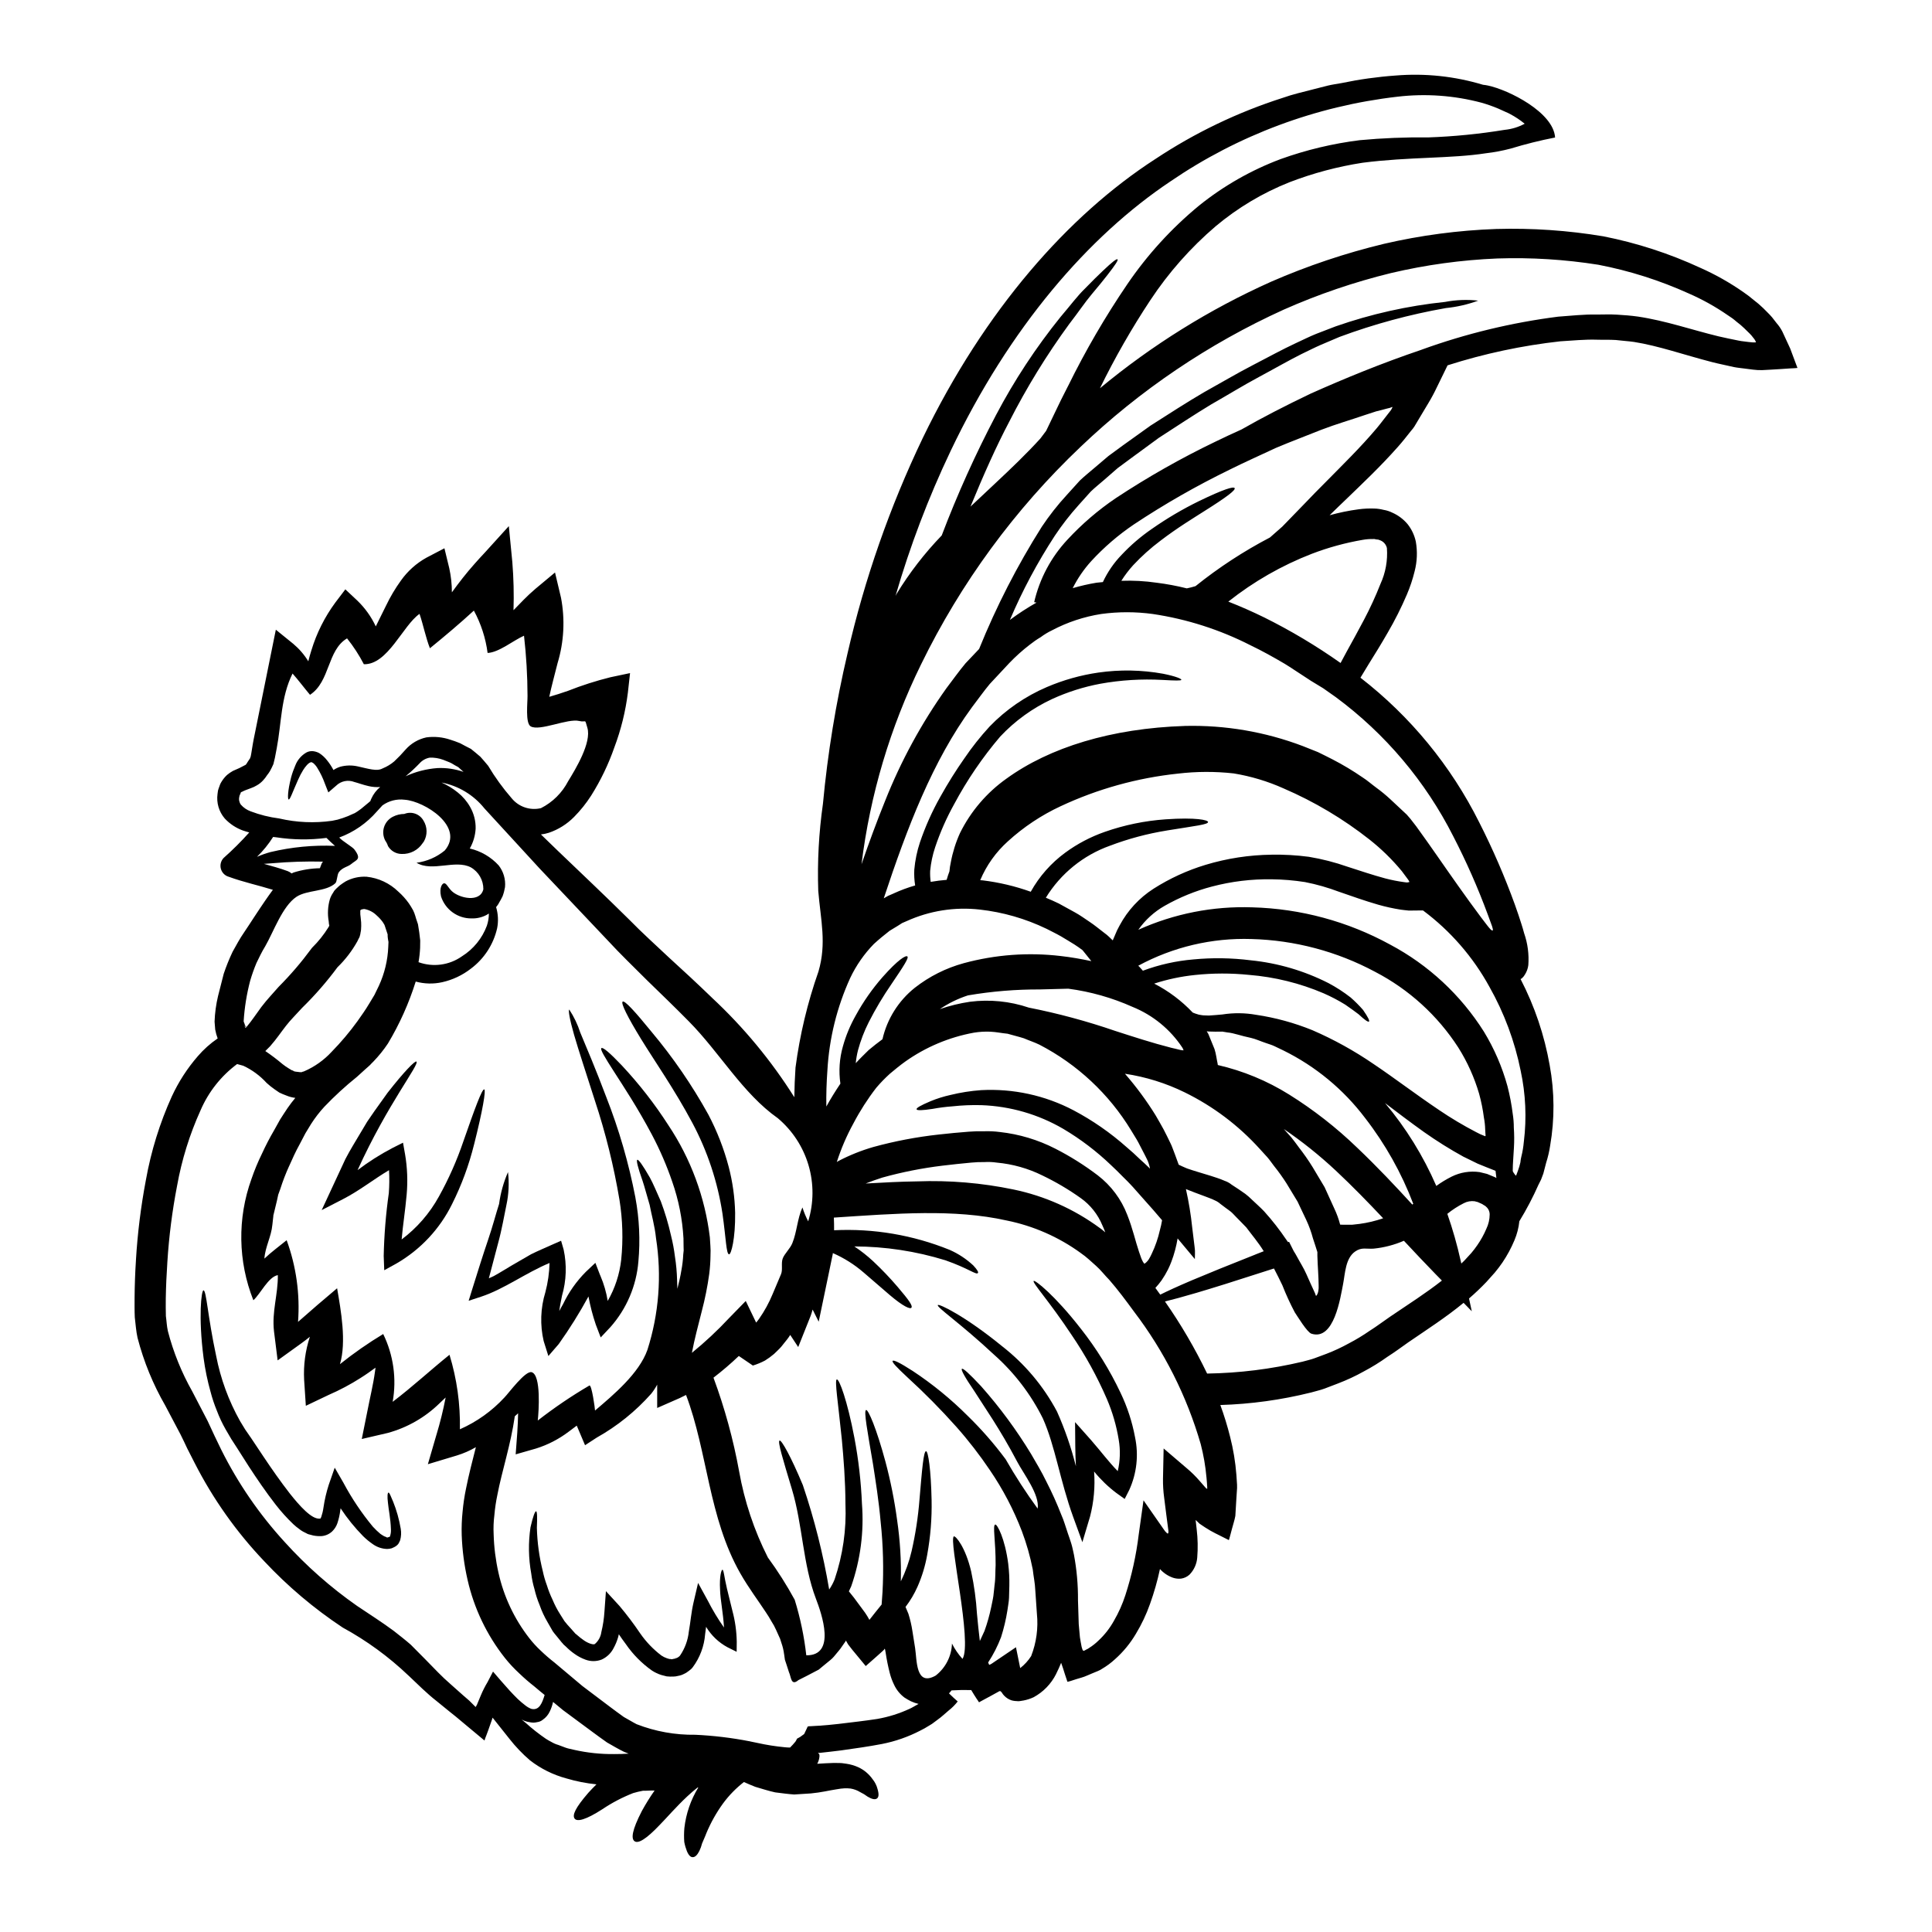 <?xml version="1.0" encoding="UTF-8"?>
<!-- Uploaded to: SVG Repo, www.svgrepo.com, Generator: SVG Repo Mixer Tools -->
<svg fill="#000000" width="800px" height="800px" version="1.1" viewBox="144 144 512 512" xmlns="http://www.w3.org/2000/svg">
 <g>
  <path d="m476.86 412.93c5.133 0.758 10.156 2.133 14.957 4.09 5.672 2.457 11.09 5.457 16.188 8.953 5.512 3.695 11.172 8.039 17.375 12.203h-0.004c3.164 2.144 6.449 4.102 9.84 5.863 0.719 0.395 1.461 0.734 2.231 1.016 0.34 0.195 0.227-0.25 0.227-0.453 0-0.199-0.027 0.141-0.086-1.297-0.027-1.055-0.141-2.109-0.34-3.148-0.273-2.125-0.699-4.231-1.266-6.297-1.266-4.324-3.125-8.457-5.531-12.27-5.481-8.484-13.078-15.395-22.043-20.051-10.098-5.41-21.32-8.383-32.773-8.688-10.441-0.34-20.785 2.102-29.973 7.07 0.078 0.109 0.172 0.203 0.281 0.285 0.312 0.367 0.621 0.703 0.934 1.043h-0.004c4.305-1.598 8.809-2.606 13.383-2.992 5.051-0.484 10.141-0.406 15.176 0.23 7.195 0.723 14.199 2.777 20.648 6.059 2.051 1.09 4.004 2.356 5.836 3.785 1.172 1.023 2.273 2.125 3.297 3.297 1.387 2.004 1.805 2.934 1.574 3.102s-1.129-0.422-2.754-1.945c-0.875-0.676-2.059-1.523-3.523-2.539-1.844-1.141-3.766-2.148-5.754-3.016-6.277-2.68-12.949-4.324-19.75-4.875-4.766-0.484-9.57-0.477-14.332 0.027-3.672 0.379-7.293 1.145-10.805 2.285 3.812 1.961 7.269 4.555 10.215 7.672 0.438 0.188 0.891 0.348 1.355 0.477l0.195 0.055 0.055 0.031h0.055l0.168 0.027 0.312 0.055v0.004c0.207 0.043 0.414 0.074 0.621 0.086 0.48 0.027 0.988 0.027 1.496 0.055 1.098-0.086 2.281-0.141 3.582-0.285 2.965-0.465 5.984-0.438 8.938 0.086zm-98.664 168.33-0.223 0.227-0.562 0.508-1.102 0.988-2.879 2.539-2.426-2.938c-0.762-0.902-1.574-1.891-2.254-2.816l-0.48-0.848c-0.059-0.059-0.086-0.141-0.141-0.113l-0.086 0.195v0.027l-0.422 0.594-0.902 1.297c-0.312 0.426-0.676 0.82-1.016 1.242l-0.703 0.848v0.004c-0.293 0.336-0.613 0.648-0.961 0.93l-2.031 1.664-1.016 0.848-1.07 0.562c-1.387 0.734-2.793 1.469-4.328 2.227-2.004 1.691-1.918-0.875-2.512-2.113l-0.703-2.172-0.367-1.098-0.223-1.551h-0.004c-0.121-0.973-0.352-1.93-0.676-2.852l-0.371-1.156-1.043-2.312v-0.004c-0.355-0.812-0.777-1.594-1.266-2.336-0.426-0.762-0.902-1.555-1.441-2.344-2.059-3.148-4.598-6.488-6.797-10.352-8.43-14.809-8.66-32.211-14.383-47.277-0.566 0.285-1.102 0.566-1.664 0.82l-5.981 2.625v-6.18c-0.449 0.848-0.977 1.648-1.574 2.398-4.137 4.668-9.027 8.605-14.469 11.652l-3.074 2.004-2.199-5.191c-0.703 0.535-1.383 1.043-2.144 1.609-2.602 1.969-5.519 3.477-8.633 4.453l-5.41 1.551 0.422-5.727c0.113-1.719 0.195-3.469 0.223-5.16-0.281 0.285-0.562 0.508-0.875 0.789-1.098 7.644-3.414 14.496-4.625 20.859-0.367 1.75-0.633 3.523-0.785 5.305-0.219 1.699-0.285 3.41-0.199 5.117 0.098 3.418 0.523 6.82 1.273 10.156 1.398 6.312 4.184 12.238 8.152 17.344 0.926 1.188 1.941 2.301 3.043 3.328 1.156 1.113 2.371 2.164 3.637 3.148 2.512 2.113 4.992 4.203 7.418 6.234 2.512 1.891 4.965 3.723 7.359 5.555 1.211 0.879 2.426 1.836 3.609 2.652 1.156 0.621 2.258 1.328 3.414 1.918h0.004c4.941 1.922 10.211 2.871 15.516 2.793 4.82 0.223 9.617 0.797 14.355 1.719 0.031 0 0.059-0.027 0.086-0.027l0.027 0.055c0.676 0.141 1.41 0.285 2.059 0.426 2.344 0.52 4.719 0.895 7.106 1.125 0.5 0.059 0.996 0.086 1.496 0.09 0.5-0.492 0.969-1.012 1.41-1.551 0.172-0.246 0.316-0.512 0.426-0.789 0.594-0.289 1.152-0.648 1.664-1.07 0.109-0.086 0.195-0.086 0.281-0.254l0.762-1.605c0.055-0.508 0.676-0.34 1.07-0.395l1.328-0.082 1.07-0.055 0.676-0.059 1.355-0.109c0.934-0.113 1.836-0.199 2.754-0.285 3.543-0.426 7.25-0.848 10.324-1.328 2.953-0.52 5.824-1.418 8.547-2.68 0.648-0.281 1.242-0.676 1.836-0.988h-0.004c0.184-0.113 0.371-0.215 0.562-0.309-0.699-0.164-1.379-0.402-2.031-0.703-0.59-0.297-1.164-0.625-1.719-0.988-1.188-0.891-2.133-2.066-2.754-3.414-0.477-0.973-0.855-1.996-1.125-3.047-0.465-1.805-0.832-3.629-1.105-5.473l-0.113-0.59v-0.086l-0.055-0.168c-0.027-0.027-0.055-0.25-0.113-0.137l-0.137 0.223-0.031 0.055zm-144.75-180.94c-2.836 3.836-5.973 7.438-9.383 10.773l-2.309 2.484c-0.82 0.902-1.301 1.41-1.969 2.281-1.266 1.609-2.484 3.473-4.203 5.414-0.422 0.395-0.82 0.848-1.266 1.266l-0.004 0.004c1.566 1.059 3.07 2.199 4.512 3.418 0.535 0.43 1.102 0.824 1.691 1.18l0.789 0.477c0.16 0.031 0.312 0.086 0.453 0.168 0.055 0.199 0.93 0.254 1.66 0.34h0.113c0.055 0 0.113 0.031 0.168 0.031l0.312 0.027 0.082-0.027 0.031-0.031h-0.457l0.285-0.055c0.254-0.02 0.504-0.086 0.73-0.195 2.727-1.191 5.176-2.934 7.191-5.117 2.484-2.535 4.777-5.25 6.856-8.125 0.535-0.734 1.043-1.496 1.574-2.254 0.531-0.758 0.934-1.414 1.574-2.457l1.355-2.254 1.18-2.43c1.496-3.246 2.34-6.75 2.484-10.32l0.055-1.301c-0.082-0.312-0.109-0.648-0.168-0.988-0.059-0.34-0.055-0.676-0.055-1.016l-0.508-1.523-0.25-0.758-0.113-0.285c-0.141-0.223-0.285-0.48-0.453-0.73h-0.004c-0.453-0.617-0.973-1.184-1.551-1.691-0.887-0.895-2.031-1.492-3.269-1.723-0.27-0.008-0.539 0.039-0.785 0.145l-0.027-0.031h-0.004c-0.109 0.062-0.207 0.152-0.281 0.254-0.035 0.68 0.004 1.359 0.113 2.031l0.113 1.156c0.031 0.641 0.023 1.281-0.031 1.918-0.016 0.23-0.051 0.457-0.109 0.676l-0.086 0.508v0.027l-0.195 0.703-0.027 0.059-0.086 0.168-0.164 0.309-0.312 0.648-0.004 0.004c-1.406 2.523-3.176 4.832-5.25 6.844zm-2.172-11.258h-0.027c-0.086-0.055-0.059 0.227-0.059-0.082l-0.082-0.848v0.004c-0.34-1.938-0.234-3.922 0.309-5.812 0.195-0.613 0.48-1.191 0.848-1.723l0.25-0.422 0.141-0.195 0.48-0.508 0.34-0.312c0.25-0.223 0.312-0.312 0.703-0.621 0.395-0.312 0.93-0.648 1.41-0.957 1.711-0.926 3.644-1.355 5.586-1.242 3.156 0.336 6.106 1.723 8.375 3.934 1.051 0.926 1.988 1.969 2.797 3.106 0.395 0.562 0.758 1.18 1.129 1.836 0.027 0.027 0.309 0.703 0.309 0.703 0.023 0.047 0.043 0.094 0.059 0.141l0.055 0.199 0.141 0.395 0.223 0.758 0.508 1.523 0.34 2.144 0.254 2.144-0.027 1.891h0.004c-0.059 1.297-0.199 2.59-0.426 3.867 3.859 1.391 8.156 0.812 11.508-1.555 3.031-1.898 5.352-4.746 6.602-8.094 0.352-1.043 0.535-2.141 0.535-3.242-0.211 0.145-0.426 0.273-0.648 0.391-1.215 0.637-2.57 0.945-3.938 0.902-3.688 0.039-6.969-2.328-8.098-5.836-0.535-2.426 0.395-3.543 0.875-3.473 0.594 0.031 0.988 1.102 1.969 2.062 1.969 1.891 7.531 3.148 8.375-0.48 0.031-2.394-1.242-4.621-3.324-5.809-4.148-2.144-10.211 1.297-14.387-1.215 2.746-0.359 5.34-1.484 7.477-3.246 5.387-6.297-5.356-13.086-10.605-13.453h0.004c-2.086-0.266-4.195 0.27-5.906 1.496-0.453 0.508-0.934 1.043-1.469 1.605-2.691 3.109-6.125 5.488-9.984 6.914 0.906 1.016 3.543 2.484 4.035 3.188 1.969 2.648 0.508 2.68-0.848 3.832-0.957 0.789-2.281 0.848-3.269 2.144-0.535 0.73-0.453 2.512-0.961 2.961-2.481 2.285-7.477 1.723-10.293 3.586-3.723 2.481-6.066 9.277-8.266 13.086-0.961 1.551-1.609 2.988-2.363 4.512h0.004c-0.637 1.527-1.184 3.082-1.648 4.668-0.918 3.508-1.496 7.098-1.719 10.719 0.055 0.312 0.285 0.648 0.312 0.961s0.34 0.309 0.34 0.508c0 0.34-0.426-0.371-0.395-0.285l0.027 0.168 0.168 0.312 0.055 0.109c0.156-0.145 0.301-0.301 0.426-0.477 1.125-1.328 2.34-3.148 3.75-5.078 0.676-0.906 1.66-2.059 2.34-2.82l2.258-2.539c3.125-3.137 6.008-6.5 8.633-10.066l0.195-0.254 0.082-0.082v-0.004c1.625-1.605 3.055-3.398 4.262-5.34l0.141-0.25 0.086-0.141v-0.117c0.02-0.062 0.031-0.125 0.027-0.191zm389.02-147.71c0.059 0.141 0.059 0.195-0.082 0.168l-0.621 0.055-1.211 0.059-2.453 0.168c-1.637 0.082-3.215 0.223-4.852 0.281l-0.004 0.004c-0.855 0.023-1.715-0.023-2.566-0.137l-1.969-0.254c-1.016-0.141-2.059-0.223-3.047-0.422-1.918-0.453-3.859-0.82-5.723-1.301-7.445-1.918-14.219-4.328-20.762-5.359-1.605-0.223-3.215-0.309-4.793-0.508-1.637-0.109-3.328-0.027-4.965-0.082-3.301-0.113-6.519 0.25-9.676 0.422l0.004-0.004c-10.176 1.125-20.211 3.262-29.957 6.375 0 0.027-0.562 1.156-0.562 1.156-0.73 1.523-1.469 3.019-2.199 4.512h-0.004c-0.691 1.484-1.465 2.93-2.312 4.332-0.844 1.383-1.66 2.754-2.481 4.144l-1.211 2.031c-0.27 0.418-0.574 0.812-0.906 1.18-1.152 1.441-2.281 2.906-3.469 4.231-4.723 5.332-9.477 9.789-13.852 14.02-1.465 1.41-2.879 2.754-4.258 4.117 2.527-0.699 5.102-1.227 7.703-1.574 1.383-0.184 2.777-0.246 4.172-0.195 0.809 0.023 1.613 0.137 2.398 0.34 0.82 0.129 1.617 0.387 2.359 0.758 1.574 0.695 2.965 1.75 4.062 3.074 1.051 1.34 1.785 2.902 2.144 4.57 0.465 2.617 0.359 5.301-0.309 7.871-0.516 2.113-1.203 4.18-2.059 6.18-1.48 3.469-3.176 6.84-5.078 10.098-1.746 3.047-3.469 5.812-5.051 8.352-0.73 1.238-1.465 2.426-2.172 3.582 13.242 10.262 24.004 23.371 31.488 38.359 3.59 7.066 6.746 14.348 9.445 21.801l0.957 2.754 0.762 2.344c0.25 0.82 0.535 1.664 0.73 2.484h0.004c0.941 2.703 1.316 5.574 1.102 8.43-0.109 0.875-0.406 1.711-0.875 2.457-0.203 0.371-0.469 0.707-0.785 0.988-0.117 0.105-0.25 0.188-0.395 0.25 3.727 7.188 6.328 14.898 7.723 22.871 1.293 7.035 1.332 14.242 0.113 21.293-0.227 1.52-0.578 3.019-1.047 4.484-0.25 0.984-0.508 1.945-0.758 2.906l-0.594 1.574-0.676 1.355h-0.004c-1.461 3.301-3.137 6.504-5.016 9.586 0 0.031-0.027 0.059-0.055 0.086l-0.004 0.004c-0.18 1.738-0.617 3.438-1.297 5.047-0.863 2.07-1.93 4.047-3.188 5.906-0.621 0.906-1.301 1.805-2.031 2.68l-2.199 2.457c-1.469 1.543-3.012 3.012-4.625 4.398l0.73 3.387-2.172-2.231c-4.652 3.836-9.758 7.109-14.691 10.492-1.805 1.27-3.414 2.484-5.531 3.836-1.98 1.418-4.051 2.699-6.203 3.836-2.195 1.227-4.477 2.293-6.824 3.188l-3.543 1.355c-1.211 0.453-2.457 0.703-3.695 1.074l-0.004-0.004c-7.848 1.953-15.887 3.059-23.973 3.301 1.016 2.762 1.879 5.578 2.594 8.434 0.844 3.301 1.402 6.672 1.664 10.07l0.168 2.539h0.004c0.031 0.648 0.012 1.297-0.059 1.941l-0.137 2.144c-0.086 1.438-0.168 2.852-0.254 4.258-0.223 1.238-0.59 2.227-0.875 3.356l-0.426 1.605-0.223 0.82-0.113 0.395c-0.055 0.141-0.055 0.34-0.223 0.168l-3.242-1.633-0.008 0.004c-1-0.496-1.973-1.055-2.906-1.664-0.48-0.34-0.961-0.621-1.469-0.988l-1.043-0.988c0.113 0.848 0.195 1.691 0.285 2.512 0.297 2.481 0.344 4.984 0.141 7.477-0.133 1.688-0.852 3.273-2.031 4.488-0.625 0.578-1.414 0.953-2.258 1.07-0.742 0.074-1.496-0.012-2.199-0.258-1.301-0.469-2.461-1.254-3.387-2.281-0.672 3.148-1.559 6.25-2.648 9.281-0.969 2.742-2.219 5.383-3.723 7.871-1.48 2.512-3.336 4.777-5.512 6.715-1.066 0.988-2.242 1.859-3.5 2.594l-0.453 0.281-0.676 0.312-1.438 0.594c-0.961 0.367-1.836 0.848-2.852 1.125-1.016 0.281-1.945 0.594-2.906 0.906l-0.73 0.195c-0.199 0-0.168-0.395-0.285-0.594l-0.48-1.438c-0.285-1.016-0.648-2.004-0.988-2.992-0.367 0.934-0.82 1.922-1.328 2.938h0.008c-1.312 2.637-3.41 4.805-6.008 6.203-0.836 0.383-1.715 0.668-2.621 0.844l-1.047 0.168c-0.109 0-0.422 0.027-0.422 0.027l-0.223-0.027-0.48-0.027v0.004c-0.332-0.031-0.664-0.086-0.988-0.172-0.766-0.242-1.453-0.68-2.004-1.266-0.23-0.238-0.426-0.5-0.59-0.789-0.059-0.078-0.125-0.152-0.195-0.223l-0.141-0.141c-0.086-0.059-0.195-0.027-0.312-0.027-0.73 0.422-1.469 0.789-2.199 1.211l-2.031 1.098-1.043 0.566c-0.195 0.223-0.254-0.168-0.367-0.285l-0.34-0.48c-0.508-0.789-1.016-1.574-1.496-2.398v0.004c-0.195-0.012-0.395-0.012-0.594 0-1.465-0.055-3.016 0-4.625 0.082-0.207 0.277-0.434 0.543-0.676 0.789 0.703 0.703 1.574 1.496 2.312 2.144-0.695 0.895-1.5 1.699-2.394 2.398-0.988 0.82-1.863 1.691-2.992 2.481l-1.18 0.879c-0.34 0.281-0.73 0.449-1.098 0.703v-0.004c-0.73 0.469-1.484 0.891-2.262 1.27-3.199 1.656-6.617 2.852-10.156 3.543-3.664 0.703-6.996 1.156-10.746 1.691l-2.816 0.34c-0.848 0.082-1.691 0.195-2.539 0.285v-0.004c-0.277 0.062-0.562 0.074-0.844 0.027 0.172 0.145 0.309 0.328 0.391 0.535v0.34c0.016 0.105 0.008 0.211-0.027 0.312-0.027 0.266-0.086 0.531-0.168 0.785-0.094 0.324-0.227 0.637-0.395 0.934 1.469-0.086 2.965-0.195 4.461-0.223 0.562 0 1.098 0.027 1.633 0.027 0.535 0 1.156 0.141 1.691 0.195 1.062 0.16 2.094 0.465 3.074 0.902 1.516 0.699 2.82 1.785 3.785 3.148 0.641 0.781 1.105 1.695 1.352 2.68 0.422 1.465 0.281 2.199-0.227 2.508s-1.297 0.141-2.426-0.535c-0.605-0.461-1.258-0.855-1.945-1.184-0.773-0.477-1.637-0.801-2.539-0.953-0.543-0.066-1.09-0.086-1.637-0.062l-0.988 0.086c-0.395 0.055-0.82 0.109-1.238 0.195-1.691 0.25-3.938 0.82-6.656 1.07-1.414 0.086-2.906 0.168-4.461 0.285-1.574-0.113-3.269-0.34-5.019-0.562-1.719-0.371-3.441-0.934-5.273-1.469-0.988-0.367-2.031-0.848-3.019-1.27h0.004c-2.09 1.621-3.945 3.519-5.512 5.644-1.781 2.449-3.269 5.102-4.434 7.894-0.395 1.074-0.848 1.969-1.152 2.754v0.004c-0.164 0.672-0.398 1.324-0.703 1.949-0.539 1.07-1.074 1.605-1.664 1.664-0.59 0.059-1.129-0.367-1.637-1.574h-0.004c-0.312-0.793-0.547-1.613-0.703-2.453-0.09-1.23-0.078-2.465 0.027-3.695 0.434-3.809 1.695-7.477 3.695-10.746l-0.223 0.027c-0.961 0.762-1.863 1.551-2.68 2.312-3.074 2.879-5.332 5.555-7.223 7.477-3.723 3.938-5.809 5.117-6.769 4.43-0.961-0.688-0.676-2.934 1.891-7.926h-0.004c1.035-1.898 2.176-3.738 3.418-5.508-1.242-0.031-2.062 0.082-3.078 0.055-0.875 0.16-1.742 0.367-2.594 0.621-2.875 1.125-5.621 2.562-8.18 4.285-4.328 2.789-6.656 3.387-7.332 2.481-0.676-0.906 0.141-2.816 3.637-6.852 0.621-0.676 1.328-1.438 2.144-2.227v-0.004c-2.703-0.27-5.379-0.797-7.981-1.574-3.504-0.941-6.781-2.574-9.648-4.797-1.984-1.707-3.801-3.606-5.418-5.668-1.945-2.426-3.387-4.258-4.484-5.641h0.004c-0.062 0.156-0.109 0.316-0.145 0.48-0.312 0.93-0.648 1.863-0.988 2.816l-0.535 1.441-0.285 0.73-0.109 0.367c-0.059 0.141-0.086 0.312-0.199 0.141-1.574-1.328-3.215-2.68-4.875-4.062l-2.598-2.172c-0.535-0.422-1.098-0.875-1.66-1.328-1.129-0.93-2.312-1.891-3.5-2.848-2.398-1.863-4.992-4.43-7.391-6.715v0.008c-5.227-4.988-11.086-9.266-17.43-12.723-7.602-5.035-14.59-10.941-20.816-17.598-7.363-7.734-13.566-16.496-18.418-26.008-0.648-1.297-1.301-2.566-1.969-3.859-0.59-1.215-1.125-2.457-1.773-3.695-1.328-2.512-2.68-5.051-4.035-7.644v-0.004c-3.25-5.629-5.727-11.672-7.359-17.969-0.395-1.719-0.508-3.641-0.734-5.445-0.082-1.746-0.055-3.387-0.055-5.051 0.027-3.356 0.141-6.742 0.367-10.156l-0.004 0.004c0.426-7.125 1.312-14.215 2.644-21.23 1.363-7.617 3.664-15.035 6.852-22.086 1.781-3.859 4.098-7.449 6.883-10.66 1.543-1.797 3.32-3.387 5.277-4.723-0.289-0.766-0.508-1.559-0.652-2.363l-0.168-2.086c0.082-2.301 0.395-4.59 0.93-6.828 0.508-1.969 0.988-3.938 1.496-5.863 0.668-1.992 1.457-3.945 2.359-5.844 0.988-1.773 1.945-3.543 2.934-4.965 0.988-1.422 1.918-2.934 2.852-4.328 0.48-0.734 0.957-1.469 1.438-2.172 0.48-0.703 0.906-1.355 1.355-2.004 0.676-0.988 1.355-1.945 2.09-2.934-3.894-1.211-7.898-2.059-11.738-3.473l-0.004 0.004c-1.004-0.301-1.777-1.102-2.047-2.113-0.27-1.012 0.004-2.09 0.727-2.852 2.394-2.121 4.668-4.379 6.797-6.769-0.566-0.168-1.102-0.312-1.664-0.508-1.84-0.664-3.496-1.758-4.828-3.188-1.543-1.797-2.238-4.168-1.914-6.516l0.113-0.82 0.027-0.109v-0.031 0.004c0.055-0.148 0.102-0.297 0.141-0.449 0.016-0.059 0.035-0.117 0.055-0.172l0.113-0.285 0.195-0.562 0.004 0.004c0.094-0.258 0.215-0.508 0.367-0.738 0.41-0.688 0.91-1.312 1.496-1.859 0.48-0.402 1-0.762 1.551-1.07 1.168-0.477 2.309-1.02 3.41-1.637 0.188-0.215 0.348-0.453 0.48-0.707 0.223-0.309 0.508-0.73 0.676-1.016 0.02-0.141 0.066-0.273 0.145-0.395l0.168-0.875c0.141-0.875 0.285-1.719 0.422-2.594 0.137-0.875 0.34-1.719 0.508-2.598 1.414-6.906 2.879-14.168 4.402-21.773l1.18-5.836 4.625 3.75c1.566 1.316 2.914 2.879 3.977 4.625 0.25-0.988 0.508-1.945 0.82-2.906v0.004c1.375-4.555 3.523-8.84 6.344-12.668l2.652-3.496 3.188 2.988c2.031 1.961 3.684 4.273 4.879 6.828 0.875-1.723 1.75-3.586 2.707-5.477v0.004c1.121-2.352 2.453-4.598 3.981-6.711 1.762-2.477 4.055-4.531 6.711-6.012l4.793-2.508 1.27 5.242 0.004 0.004c0.465 2.109 0.703 4.266 0.703 6.43 1.863-2.566 3.836-5.117 6.039-7.586 0.898-1.016 1.801-2.004 2.707-2.965l6.344-6.996 0.93 9.562v0.004c0.34 4.231 0.445 8.477 0.309 12.719 1.719-1.746 3.473-3.691 5.809-5.668l5.191-4.328 1.574 6.633h0.004c1.113 5.785 0.805 11.758-0.902 17.398-0.789 3.148-1.605 6.094-2.199 8.914 1.609-0.453 3.269-0.988 4.938-1.574l-0.004 0.004c3.668-1.453 7.43-2.656 11.254-3.609l5.219-1.102-0.574 5.184c-0.621 4.957-1.82 9.824-3.582 14.496-1.559 4.481-3.621 8.766-6.148 12.781-1.309 2.043-2.832 3.945-4.539 5.668-1.867 1.891-4.144 3.32-6.656 4.176-0.691 0.223-1.398 0.375-2.117 0.449 1.469 1.414 2.965 2.879 4.516 4.371 5.781 5.559 12.324 11.707 18.926 18.25 3.328 3.414 6.856 6.57 10.465 9.98 3.723 3.387 7.531 6.91 11.414 10.664l-0.004 0.004c8.387 7.809 15.727 16.672 21.836 26.371 0.027-2.625 0.141-5.246 0.312-7.812h-0.004c1.141-8.688 3.184-17.234 6.09-25.504 2.199-7.504 0.594-13.594-0.055-21.348-0.266-7.711 0.152-15.434 1.238-23.074 1.258-13.426 3.434-26.754 6.519-39.883 4.519-19.699 11.207-38.84 19.938-57.07 16.391-33.902 38.574-59.039 61.656-73.953h0.004c10.445-6.93 21.797-12.379 33.734-16.195 2.68-0.957 5.359-1.551 7.953-2.227 1.301-0.34 2.594-0.676 3.863-0.988 1.27-0.312 2.539-0.477 3.777-0.703h0.004c4.727-0.988 9.512-1.656 14.328-2 7.805-0.645 15.66 0.188 23.16 2.453 0.426 0.043 0.848 0.105 1.266 0.195 5.531 1.156 17.406 7.109 17.828 13.777-3.969 0.773-7.894 1.754-11.762 2.934-2.16 0.57-4.356 0.984-6.574 1.242-9.25 1.438-20.363 0.93-32.668 2.512-6.625 1.023-13.121 2.754-19.375 5.16-7.109 2.82-13.715 6.766-19.574 11.676-6.66 5.695-12.492 12.293-17.32 19.602-4.949 7.481-9.406 15.273-13.344 23.328 13.77-11.422 29.027-20.922 45.355-28.234 9.66-4.215 19.668-7.574 29.914-10.043 9.762-2.262 19.715-3.578 29.73-3.934 9.508-0.273 19.02 0.379 28.406 1.945 8.883 1.754 17.527 4.562 25.746 8.367 4.019 1.785 7.856 3.961 11.457 6.484 0.91 0.621 1.785 1.289 2.621 2.004 0.891 0.668 1.738 1.395 2.539 2.172 0.789 0.82 1.609 1.551 2.344 2.426l1.211 1.551h-0.004c0.598 0.676 1.109 1.426 1.523 2.227 0.703 1.496 1.383 3.019 2.086 4.516 0.594 1.551 1.18 3.148 1.75 4.68zm-10.941-6.691v0.004c-0.113-0.277-0.258-0.543-0.426-0.789l-0.137-0.168-0.648-0.82c-0.566-0.648-1.27-1.238-1.891-1.891-0.66-0.633-1.355-1.227-2.09-1.773-0.711-0.629-1.477-1.191-2.285-1.691-3.246-2.246-6.703-4.172-10.324-5.754-7.664-3.469-15.711-6.027-23.973-7.617-8.848-1.402-17.812-1.961-26.766-1.664-9.492 0.391-18.93 1.684-28.176 3.863-9.758 2.387-19.277 5.633-28.457 9.703-19.852 9.016-38.043 21.305-53.82 36.355-17.426 16.547-31.75 36.082-42.285 57.68-8.168 16.648-13.496 34.539-15.766 52.941 1.969-5.699 4.031-11.312 6.258-16.812v0.004c4.188-10.555 9.633-20.566 16.223-29.816 1.691-2.227 3.297-4.484 5.078-6.629 1.211-1.266 2.398-2.539 3.609-3.805h-0.004c4.559-11.266 10.117-22.102 16.605-32.375 1.988-2.981 4.203-5.801 6.629-8.434 1.156-1.297 2.344-2.566 3.469-3.832 1.242-1.18 2.566-2.227 3.809-3.301 1.242-1.074 2.512-2.141 3.75-3.184 1.301-0.961 2.566-1.863 3.805-2.793 2.539-1.805 4.969-3.543 7.363-5.273 4.938-3.148 9.617-6.176 14.102-8.801 4.57-2.539 8.801-5.051 12.891-7.164 4.09-2.113 7.871-4.203 11.535-5.902 1.863-0.848 3.609-1.746 5.383-2.453 1.773-0.703 3.473-1.355 5.117-1.969l0.008-0.004c9.391-3.285 19.133-5.461 29.023-6.488 2.891-0.551 5.852-0.668 8.773-0.34-2.754 1.012-5.625 1.676-8.543 1.969-9.613 1.688-19.055 4.246-28.207 7.644-1.574 0.676-3.215 1.355-4.91 2.09-1.691 0.734-3.387 1.605-5.164 2.453-3.543 1.777-7.277 3.938-11.309 6.094s-8.184 4.723-12.668 7.277c-4.43 2.68-8.996 5.699-13.82 8.828-2.344 1.719-4.723 3.469-7.195 5.273-1.211 0.902-2.453 1.836-3.723 2.754-1.152 1.016-2.34 2.031-3.523 3.074-1.184 1.043-2.457 2.031-3.613 3.148-1.07 1.18-2.172 2.426-3.269 3.637h0.004c-2.281 2.535-4.375 5.231-6.262 8.07-4.613 7.074-8.594 14.539-11.902 22.309 0.055-0.027 0.086-0.082 0.141-0.109 2.211-1.637 4.519-3.133 6.914-4.488l-0.621-0.113c1.43-6.191 4.461-11.895 8.797-16.543 3.84-4.152 8.148-7.852 12.832-11.02 8.445-5.578 17.254-10.574 26.371-14.957 2.309-1.125 4.625-2.199 6.938-3.242 5.586-3.188 11.707-6.344 18.391-9.531 8.828-3.938 18.617-7.981 29.363-11.617v-0.008c11.695-4.238 23.824-7.168 36.16-8.742 3.356-0.223 6.769-0.648 10.27-0.562 1.746 0 3.469-0.086 5.301 0.027 1.836 0.113 3.723 0.25 5.555 0.508 7.391 1.098 14.359 3.543 21.41 5.246 1.773 0.422 3.523 0.758 5.301 1.125 0.902 0.199 1.773 0.227 2.648 0.371l1.129 0.109c0.289-0.016 0.656 0.039 0.824-0.055zm-61.516 211.89c0.773-6.277 0.484-12.637-0.848-18.816-1.57-7.785-4.359-15.277-8.266-22.199-4.348-7.934-10.348-14.84-17.602-20.25h-1.18l-2.594 0.027c-0.426-0.027-0.875-0.082-1.301-0.141l-0.875-0.109h0.004c-1.992-0.316-3.965-0.75-5.906-1.301-3.723-1.07-7.137-2.312-10.352-3.414v0.004c-2.949-1.117-5.984-1.988-9.078-2.594-2.914-0.457-5.856-0.703-8.805-0.738-5.344-0.086-10.68 0.559-15.848 1.922-4.391 1.148-8.609 2.871-12.555 5.117-2.762 1.57-5.141 3.738-6.965 6.344 9.48-4.277 19.816-6.312 30.207-5.949 12.789 0.344 25.309 3.727 36.527 9.871 10.152 5.394 18.715 13.348 24.848 23.07 2.738 4.492 4.836 9.344 6.234 14.414 0.633 2.43 1.102 4.902 1.41 7.394 0.191 1.199 0.289 2.418 0.285 3.637 0.125 1.773 0.133 3.555 0.027 5.332-0.086 2.059-0.312 4.059-0.312 6.062v0.027c0 0.285 0.312 0.594 0.453 0.848 0.109 0.141 0.312 0.48 0.449 0.426 0.141-0.426 0.312-0.848 0.48-1.301 0.266-0.719 0.484-1.453 0.648-2.203 0.031-0.156 0.051-0.316 0.055-0.48l0.031-0.25 0.168-0.82h0.004c0.32-1.289 0.539-2.606 0.652-3.93zm0.223-269.76c-1.203-0.98-2.496-1.84-3.863-2.566-0.367-0.203-0.742-0.383-1.129-0.535-0.645-0.285-1.324-0.594-2-0.906-1.438-0.605-2.906-1.121-4.402-1.551-7.277-1.941-14.859-2.484-22.34-1.605-21.57 2.488-42.207 10.188-60.133 22.434-21.691 14.496-42.648 38.641-58.305 71.527v0.004c-5.883 12.363-10.75 25.184-14.566 38.332 0.109-0.195 0.195-0.395 0.312-0.59 3.402-5.562 7.402-10.738 11.93-15.43 4.148-10.914 8.949-21.57 14.387-31.902 4.844-9.203 10.574-17.914 17.102-26.008 2.539-2.961 4.488-5.613 6.488-7.531 1.922-1.969 3.5-3.543 4.723-4.684 2.484-2.363 3.668-3.269 3.894-3.047 0.223 0.223-0.59 1.469-2.676 4.148-1.047 1.355-2.43 3.047-4.176 5.117s-3.543 4.766-5.902 7.812h-0.004c-6.016 8.227-11.359 16.926-15.977 26.012-3.387 6.43-6.742 13.934-10.234 22.434 2.168-2.059 4.328-4.031 6.398-6.008 4.371-4.09 8.578-8.125 12.129-12.043l1.016-1.355 0.508-0.676 0.395-0.82c0.594-1.211 1.156-2.398 1.719-3.582 1.211-2.594 2.457-5.078 3.695-7.477h0.004c4.59-9.344 9.828-18.352 15.684-26.961 5.312-7.801 11.703-14.809 18.984-20.812 6.512-5.246 13.82-9.418 21.648-12.355 6.785-2.438 13.816-4.117 20.973-5.012 6.027-0.562 12.082-0.809 18.137-0.734 6.785-0.238 13.551-0.906 20.25-2.004 1.867-0.18 3.684-0.734 5.332-1.625zm-8.406 278.96c0.312 0.117 0.613 0.258 0.906 0.422-0.086-0.648-0.168-1.301-0.227-1.895-1.605-0.617-3.184-1.266-4.723-1.891-1.266-0.617-2.508-1.238-3.75-1.836l-0.004 0.004c-3.606-1.98-7.098-4.168-10.461-6.539-3.723-2.652-7.109-5.246-10.352-7.699 5.57 6.625 10.148 14.027 13.594 21.969 1.293-0.938 2.66-1.766 4.09-2.481 2.285-1.133 4.863-1.543 7.387-1.184 0.648 0.141 1.328 0.312 1.969 0.48zm-0.137-65.129c0.195-0.109 0.082-0.422 0.055-0.59s-0.113-0.426-0.168-0.594c-0.367-1.016-0.73-2-1.102-3.016l-0.004-0.004c-2.625-7.109-5.684-14.055-9.164-20.789-7.359-14.547-18.016-27.176-31.121-36.871-1.102-0.789-2.227-1.574-3.356-2.363-1.125-0.676-2.199-1.328-3.242-1.969-2.059-1.355-3.938-2.566-5.641-3.691-0.48-0.285-0.902-0.566-1.355-0.848-2.934-1.723-5.902-3.387-9.023-4.879-8.129-4.148-16.871-6.949-25.898-8.293-4.535-0.621-9.137-0.621-13.676 0-4.555 0.715-8.957 2.176-13.031 4.328-1.055 0.504-2.055 1.109-2.992 1.809-1.016 0.598-1.984 1.27-2.906 2.004-1.922 1.477-3.731 3.098-5.406 4.848-1.719 1.836-3.441 3.691-5.188 5.555-1.637 1.969-3.102 4.062-4.684 6.121-10.492 14.305-17.203 31.961-23.41 50.688l1.129-0.648 1.496-0.648-0.004-0.004c1.844-0.848 3.746-1.555 5.699-2.113-0.227-1.387-0.301-2.797-0.227-4.203 0.219-2.457 0.719-4.879 1.496-7.219 1.426-4.191 3.238-8.246 5.414-12.102 2.031-3.637 4.144-6.996 6.297-10.066l0.004-0.004c2.031-3 4.285-5.848 6.738-8.516 4.309-4.465 9.469-8.023 15.176-10.465 4.363-1.867 8.953-3.16 13.648-3.84 5.707-0.82 11.508-0.715 17.18 0.312 3.473 0.703 4.879 1.355 4.824 1.609-0.055 0.254-1.574 0.223-5.023 0.027-5.512-0.305-11.039 0.035-16.473 1.016-4.394 0.824-8.676 2.18-12.742 4.043-5.188 2.406-9.863 5.785-13.777 9.957-4.695 5.516-8.785 11.52-12.199 17.91-2.023 3.637-3.707 7.453-5.031 11.398-0.68 2.027-1.125 4.129-1.328 6.262-0.039 0.98 0.008 1.961 0.141 2.93 1.438-0.25 2.848-0.422 4.227-0.535 0.227-0.758 0.453-1.523 0.734-2.227h0.004c0.066-0.816 0.188-1.625 0.367-2.426 0.492-2.664 1.305-5.258 2.426-7.731 2.848-5.758 7.082-10.723 12.324-14.438 11.414-8.266 27.785-13.34 47.273-13.961v-0.004c10.664-0.262 21.277 1.551 31.25 5.332 1.328 0.535 2.68 1.074 4.035 1.609 1.328 0.617 2.625 1.328 3.938 1.969 2.699 1.398 5.309 2.961 7.812 4.684 1.301 0.82 2.457 1.863 3.723 2.789 1.273 0.926 2.488 1.926 3.641 2.992 1.156 1.07 2.309 2.172 3.496 3.269 0.312 0.285 0.566 0.508 0.906 0.848 0.395 0.426 0.676 0.762 0.957 1.102 0.566 0.703 1.047 1.355 1.555 2.004 3.777 5.188 7.387 10.52 11.254 15.965 1.918 2.707 3.894 5.445 5.922 8.152l1.551 2.031 0.562 0.703 0.426 0.48c0.18 0.109 0.289 0.277 0.492 0.305zm-1.609 79.004c0.566-1.18 0.863-2.469 0.871-3.777 0.004-0.809-0.359-1.578-0.988-2.09-0.109-0.168-0.395-0.281-0.617-0.422-0.23-0.18-0.488-0.32-0.762-0.426l-0.902-0.395v0.004c-0.23-0.031-0.457-0.09-0.676-0.172-1-0.137-2.016 0.039-2.906 0.508-1.555 0.781-3.019 1.727-4.371 2.824 1.422 4.07 2.606 8.227 3.539 12.438l0.168 0.73c0.25-0.25 0.535-0.508 0.789-0.758l1.863-2.031c0.566-0.648 1.074-1.355 1.574-2.059 0.953-1.371 1.766-2.836 2.418-4.375zm-11.789 13.738-1.691-1.719c-2.754-2.82-5.531-5.781-8.379-8.828h-0.004c-2.551 1.109-5.266 1.812-8.035 2.086-1.918 0.141-3.148-0.453-4.879 0.758-2.566 1.777-2.648 5.754-3.188 8.578-0.73 3.637-2.363 15.145-8.402 13.203-1.156-0.371-3.723-4.656-4.402-5.644l-0.004-0.004c-1.23-2.324-2.328-4.719-3.289-7.172-0.734-1.523-1.469-3.019-2.231-4.457-0.027 0-0.535 0.168-0.535 0.168-0.93 0.285-1.836 0.59-2.734 0.875-7.109 2.312-12.805 4.09-17.289 5.414-3.543 1.043-6.262 1.773-8.32 2.281l-0.004 0.008c4.227 6.055 7.961 12.441 11.168 19.098 8.516-0.129 16.988-1.184 25.273-3.148 1.07-0.309 2.199-0.535 3.242-0.93 1.043-0.395 2.086-0.789 3.102-1.156h0.004c2.035-0.781 4.012-1.703 5.922-2.758 1.906-0.992 3.746-2.106 5.512-3.328 1.719-1.07 3.691-2.566 5.512-3.805 4.906-3.316 9.559-6.293 13.652-9.52zm-7.844-20.141c0.09-0.059 0.176-0.121 0.254-0.195-3.113-8.18-7.418-15.848-12.777-22.762-5.723-7.57-13.137-13.695-21.648-17.887-0.789-0.395-1.574-0.758-2.344-1.125-0.766-0.367-1.523-0.562-2.227-0.82-1.465-0.48-2.754-1.098-4.031-1.383-2.539-0.508-4.543-1.301-6.207-1.441-0.508-0.082-0.934-0.168-1.355-0.223-1.238 0.027-2.484 0.027-3.668-0.027h0.004c-0.16-0.004-0.32-0.023-0.477-0.055 0.137 0.25 0.309 0.477 0.422 0.703 0.562 1.355 1.102 2.68 1.637 4.004 0.422 1.301 0.535 2.566 0.82 3.836v0.004c0.031 0.129 0.051 0.258 0.055 0.391 6.688 1.539 13.07 4.18 18.891 7.816 6.496 4.055 12.543 8.781 18.051 14.102 5.363 5.106 10.172 10.215 14.602 15.062zm-0.973-85.434c0.367 0.027 0.082-0.312 0-0.48l-0.195-0.285c-0.539-0.73-1.102-1.465-1.637-2.199h-0.004c-2.539-3.062-5.394-5.852-8.516-8.32-6.973-5.496-14.637-10.059-22.789-13.566-4.223-1.895-8.668-3.231-13.23-3.977-4.914-0.543-9.871-0.527-14.781 0.055-10.758 1.137-21.254 4.051-31.055 8.633-5.109 2.375-9.828 5.512-13.992 9.309-3.172 2.848-5.68 6.363-7.332 10.297 0.234 0.004 0.469 0.02 0.703 0.055 4.328 0.531 8.578 1.539 12.684 3.012 2.262-4.07 5.383-7.602 9.141-10.355 3.191-2.344 6.719-4.199 10.461-5.508 5.195-1.824 10.613-2.941 16.105-3.328 8.18-0.566 11.254 0.195 11.285 0.703 0 0.676-3.078 0.988-10.918 2.254v0.004c-5.156 0.832-10.211 2.184-15.094 4.035-7.062 2.523-13.051 7.383-16.977 13.777 1.156 0.48 2.312 0.988 3.414 1.523 1.441 0.789 2.852 1.574 4.262 2.344 1.414 0.766 2.648 1.691 3.938 2.539 1.285 0.848 2.453 1.836 3.664 2.754l0.879 0.676c0.309 0.223 0.848 0.789 1.238 1.156 0.113 0.109 0.223 0.195 0.34 0.312l0.055-0.141c0.168-0.395 0.34-0.82 0.535-1.242l-0.004-0.004c0.352-0.895 0.766-1.762 1.242-2.594 2.113-3.945 5.199-7.285 8.969-9.703 4.297-2.738 8.945-4.871 13.824-6.344 5.664-1.707 11.543-2.609 17.457-2.68 3.309-0.062 6.621 0.129 9.902 0.562 3.477 0.578 6.902 1.457 10.23 2.625 3.328 1.07 6.66 2.199 10.012 3.102h0.004c1.652 0.43 3.328 0.762 5.019 0.988l0.648 0.082h0.172c0.117-0.008 0.23-0.031 0.34-0.07zm-4.289-125.89c0-0.109-0.309 0.059-0.422 0.086l-0.195 0.082-0.086 0.027-0.816 0.199c-0.934 0.25-1.863 0.508-2.82 0.73-0.934 0.312-1.891 0.621-2.852 0.93-3.777 1.301-7.727 2.43-11.648 3.938-3.894 1.574-7.953 3.078-12.016 4.797-4.008 1.891-8.125 3.695-12.301 5.781v0.004c-8.766 4.266-17.234 9.105-25.355 14.496-4.137 2.797-7.934 6.062-11.312 9.734-1.953 2.152-3.606 4.562-4.91 7.164 2.07-0.605 4.172-1.086 6.301-1.441l1.691-0.168c1.25-2.68 2.938-5.129 4.992-7.246 2.398-2.551 5.062-4.832 7.945-6.816 3.981-2.789 8.172-5.262 12.539-7.398 6.519-3.148 9.141-3.938 9.445-3.441 0.309 0.496-1.918 2.254-7.981 6.062-2.992 1.922-7.023 4.328-11.707 7.898v0.004c-2.582 1.934-4.988 4.098-7.191 6.457-1.168 1.285-2.223 2.672-3.148 4.144 3.133-0.113 6.266 0.055 9.363 0.508 2.691 0.336 5.356 0.836 7.984 1.496 0.781-0.156 1.555-0.355 2.312-0.59 6.137-4.93 12.742-9.246 19.719-12.891 1.102-0.961 2.144-1.891 3.273-2.879l5.582-5.754c2.031-2.113 4.121-4.285 6.262-6.402 4.258-4.328 8.855-8.801 13.145-13.875 1.07-1.27 2.031-2.598 3.102-3.938l0.703-0.902 0.086-0.141 0.137-0.25c0.109-0.152 0.137-0.305 0.191-0.406zm-3.191 46.879c1.375-2.981 1.965-6.262 1.723-9.535-0.219-0.969-0.922-1.758-1.863-2.086-0.262-0.129-0.555-0.199-0.848-0.195-0.312 0-0.453-0.168-0.961-0.113-0.934-0.02-1.867 0.059-2.789 0.223-4.594 0.793-9.102 2.027-13.457 3.695-7.965 3.09-15.418 7.359-22.113 12.668 3.242 1.266 6.43 2.68 9.477 4.172h0.004c7.055 3.504 13.832 7.547 20.27 12.094 0.539-0.988 1.074-2.004 1.637-3.047 1.469-2.68 3.019-5.445 4.57-8.406 1.621-3.074 3.078-6.234 4.352-9.469zm-5.539 169.57c2.133-0.285 4.231-0.785 6.266-1.492-3.938-4.176-8.07-8.434-12.551-12.637h-0.004c-4.301-4.023-8.906-7.707-13.773-11.023 0.648 0.73 1.328 1.469 1.969 2.199 0.707 0.848 1.328 1.746 1.969 2.594l-0.004 0.004c1.316 1.68 2.543 3.43 3.668 5.246 1.098 1.836 2.141 3.613 3.215 5.387 0.844 1.891 1.691 3.75 2.539 5.586 0.664 1.391 1.191 2.84 1.578 4.328 0.242-0.004 0.488 0.008 0.73 0.027h2.461c0.641-0.09 1.289-0.133 1.938-0.219zm-10.828 17.055v-0.762c0-1.152-0.082-2.398-0.141-3.691-0.059-1.297-0.168-2.652-0.195-4.121v-1.016c-0.395-1.297-0.758-2.363-1.156-3.582l-0.004-0.004c-0.445-1.684-1.039-3.328-1.777-4.906-0.762-1.605-1.523-3.242-2.312-4.875-0.957-1.574-1.918-3.188-2.906-4.797v-0.004c-1.031-1.621-2.152-3.184-3.356-4.68-0.59-0.762-1.125-1.574-1.773-2.312-0.648-0.738-1.328-1.465-2.004-2.199l-0.004-0.004c-5.609-6.199-12.348-11.277-19.855-14.957-4.996-2.453-10.344-4.117-15.848-4.941 3 3.449 5.719 7.133 8.125 11.02 0.703 1.266 1.465 2.481 2.113 3.723 0.648 1.242 1.27 2.512 1.863 3.75l0.223 0.48 0.312 0.789 0.621 1.637c0.34 0.902 0.676 1.805 0.988 2.707 0.676 0.34 1.41 0.648 2.199 0.988 1.863 0.648 3.938 1.238 6.231 1.945 1.156 0.395 2.312 0.703 3.723 1.328 0.688 0.23 1.328 0.586 1.891 1.043 0.594 0.395 1.215 0.789 1.805 1.18 0.59 0.395 1.211 0.848 1.836 1.27v0.004c0.586 0.449 1.145 0.938 1.664 1.461 1.07 1.016 2.199 2.004 3.297 3.148l0.004 0.004c2.141 2.375 4.113 4.902 5.902 7.555l0.426 0.594 0.164-0.059c0.199-0.055 0.227 0.312 0.34 0.453 0.34 0.648 0.648 1.301 0.988 1.969 0.285 0.449 0.566 0.902 0.82 1.383 0.82 1.551 1.805 3.047 2.539 4.723 0.73 1.676 1.496 3.328 2.285 5.051 0.082 0.223 0.168 0.48 0.25 0.703v-0.027c0.223 0.086 0.367-0.449 0.48-0.645 0.105-0.293 0.172-0.598 0.195-0.906zm-16.781-8.941c0.734-0.281 1.469-0.59 2.227-0.875-1.438-2.344-3.148-4.328-4.625-6.316-0.93-0.988-1.863-1.891-2.754-2.82-0.453-0.449-0.875-0.957-1.328-1.328s-0.961-0.703-1.41-1.043l-1.383-1.043c-0.402-0.359-0.859-0.656-1.355-0.875-0.848-0.426-2.004-0.848-3.047-1.238-1.609-0.594-3.188-1.18-4.723-1.805v-0.004c0.758 3.348 1.316 6.738 1.668 10.156 0.223 1.773 0.422 3.543 0.645 5.273 0.09 0.586 0.117 1.184 0.086 1.773l-0.027 1.355c-1.496-1.801-3.047-3.637-4.57-5.473-0.34 2.09-0.887 4.137-1.633 6.117-0.25 0.703-0.508 1.238-0.902 2.086-0.504 1.012-1.078 1.98-1.719 2.91-0.504 0.699-1.051 1.367-1.637 2 0.34 0.48 0.703 0.961 1.043 1.441l0.254 0.34c1.918-0.961 4.625-2.199 8.32-3.777 4.316-1.824 9.871-4.082 16.867-6.844zm-12.75 61.914v-0.34c-0.055-0.848-0.109-1.691-0.195-2.539h-0.004c-0.266-2.973-0.773-5.914-1.523-8.801-3.676-12.699-9.672-24.605-17.684-35.117-2.059-2.816-4.258-5.781-6.547-8.402-1.211-1.211-2.254-2.625-3.543-3.75-1.285-1.125-2.539-2.363-3.977-3.328l0.004-0.004c-5.871-4.273-12.598-7.227-19.719-8.66-13.852-3.102-29.363-1.836-45.754-0.758 0.059 1.098 0.059 2.227 0.059 3.352h0.004c10.457-0.512 20.898 1.262 30.602 5.191 2.32 1.02 4.449 2.418 6.297 4.144 1.07 1.156 1.41 1.777 1.211 2.004-0.48 0.562-2.426-1.211-8.633-3.387l0.004 0.004c-7.812-2.414-15.941-3.648-24.117-3.668 1.773 1.176 3.441 2.492 4.996 3.938 2.285 2.144 4.453 4.414 6.488 6.797 3.019 3.543 4.035 4.992 3.637 5.512-0.34 0.426-2.141-0.312-5.723-3.356-1.75-1.492-4.035-3.469-6.965-6.008h-0.004c-2.438-2.106-5.176-3.828-8.125-5.117 0 0.082-0.027 0.195-0.027 0.281l-1.016 4.91-2.707 12.988-1.609-3.215c-0.168 0.535-0.285 1.07-0.508 1.633l-3.312 8.305-2.117-3.215c-0.25 0.395-0.508 0.789-0.82 1.18l-1.574 1.969c-0.562 0.648-1.266 1.27-1.891 1.891-0.754 0.641-1.555 1.227-2.398 1.75-1.027 0.543-2.102 0.984-3.215 1.324l-3.723-2.535c-2.133 2.035-4.375 3.953-6.715 5.75 2.981 8.062 5.258 16.367 6.797 24.824 1.406 7.941 3.973 15.633 7.617 22.828 2.617 3.57 4.992 7.312 7.109 11.199 1.484 4.801 2.512 9.73 3.074 14.723 7.981 0.113 4.09-10.973 2.539-15.035-3.469-9.109-3.496-19.52-6.344-28.965-2.363-7.871-3.863-12.695-3.269-12.918 0.508-0.168 2.988 4.199 6.176 11.844h-0.004c3.047 9.016 5.379 18.258 6.965 27.641 0.578-0.836 1.062-1.734 1.441-2.68 2.18-6.422 3.152-13.191 2.875-19.965-0.027-6.402-0.508-12.203-0.957-17.094-0.988-9.758-1.969-15.797-1.328-15.938 0.641-0.141 2.789 5.641 4.652 15.457 1.09 5.773 1.762 11.617 2.004 17.484 0.574 7.418-0.395 14.871-2.848 21.891-0.195 0.453-0.422 0.875-0.617 1.328l1.355 1.691c0.988 1.355 1.969 2.68 2.961 4.008l-0.004-0.004c0.414 0.598 0.789 1.223 1.129 1.863 0.535-0.676 1.07-1.355 1.574-2.004 0.504-0.648 1.102-1.383 1.664-2.059 0.055-1.047 0.141-2.09 0.223-3.148h0.004c0.344-6.234 0.184-12.488-0.48-18.699-0.508-5.781-1.355-10.973-2.027-15.352-1.469-8.688-2.512-14.168-1.836-14.355 0.59-0.141 2.754 4.91 5.117 13.648v0.004c1.363 5.102 2.398 10.281 3.102 15.516 0.789 5.375 1.121 10.809 0.988 16.242 1.25-2.555 2.207-5.238 2.852-8.008 1.027-4.484 1.727-9.039 2.086-13.625 0.676-7.926 1.07-12.863 1.746-12.863 0.566 0.027 1.301 4.852 1.469 12.988v0.004c0.094 4.828-0.293 9.66-1.156 14.414-0.512 2.922-1.371 5.773-2.566 8.488-0.848 1.914-1.918 3.723-3.188 5.383 0.254 0.594 0.508 1.211 0.762 1.805v0.004c0.477 1.512 0.836 3.059 1.07 4.625 0.25 1.469 0.48 2.965 0.703 4.43 0.508 3.215 0.113 10.324 5.445 7.332 2.637-2.047 4.223-5.156 4.328-8.492 0.742 1.477 1.68 2.844 2.793 4.062 2.68-4.231-3.777-31.844-2.281-32.465 0.449-0.168 3.074 2.793 4.598 9.391h-0.004c0.785 3.684 1.293 7.418 1.523 11.172 0.223 2.285 0.449 4.723 0.758 7.164 0.426-0.875 0.82-1.773 1.211-2.621h0.004c0.742-2.055 1.336-4.16 1.781-6.297 0.195-1.016 0.453-2.031 0.59-3.019 0.137-0.988 0.199-1.969 0.312-2.906 0.285-1.891 0.168-3.641 0.285-5.273 0.027-6.488-0.848-10.52-0.113-10.746 0.48-0.199 2.598 3.637 3.473 10.547l-0.008 0.004c0.227 1.879 0.32 3.773 0.281 5.668-0.027 1.016-0.055 2.086-0.082 3.148-0.027 1.062-0.285 2.227-0.426 3.352-0.379 2.418-0.945 4.805-1.691 7.137-0.895 2.348-2.039 4.59-3.414 6.691l0.195 0.48c0.086 0.141 0.199 0.195 0.34 0.055 0.129-0.055 0.254-0.121 0.371-0.195l2-1.355 4.461-3.019 1.125 5.531h-0.004c1.145-0.891 2.129-1.969 2.906-3.188 1.391-3.57 1.914-7.418 1.523-11.227-0.137-2.117-0.281-4.148-0.422-6.148-0.086-2.062-0.48-3.754-0.676-5.586-0.68-3.449-1.641-6.836-2.879-10.125-2.184-5.699-5.023-11.121-8.461-16.164-2.711-4.027-5.688-7.875-8.91-11.508-4.102-4.602-8.438-8.988-12.988-13.141-2.879-2.68-4.117-4.008-3.894-4.328 0.223-0.324 1.891 0.453 5.246 2.621v-0.004c5.289 3.488 10.207 7.504 14.684 11.984 3.637 3.547 6.984 7.379 10.012 11.457 2.586 4.512 5.422 8.883 8.488 13.086 0.59-3.668-3.723-9.199-5.414-12.414-4.656-8.855-8.859-14.719-11.312-18.641-2.621-3.836-3.637-5.727-3.356-5.984 0.281-0.254 1.891 1.18 5.117 4.629h-0.004c4.941 5.57 9.367 11.574 13.23 17.938 1.301 2.258 2.754 4.629 4.062 7.336 1.461 2.848 2.773 5.762 3.934 8.742 0.703 1.551 1.156 3.242 1.75 4.965 0.309 0.848 0.59 1.719 0.875 2.598 0.285 0.879 0.48 1.918 0.703 2.906l0.004-0.004c0.766 4.035 1.133 8.137 1.098 12.242 0.086 2.059 0.141 4.144 0.199 6.297 0.109 1.043 0.195 2.059 0.281 3.129 0.027 0.535 0.168 1.016 0.227 1.523l0.25 1.328c0.195 0.535 0.223 1.469 0.93 0.934h0.004c0.148-0.062 0.293-0.137 0.426-0.23l0.223-0.109 0.113-0.059 0.34-0.223v-0.004c0.875-0.547 1.688-1.191 2.426-1.914 1.645-1.527 3.035-3.309 4.121-5.277 1.238-2.133 2.25-4.394 3.012-6.742 1.695-5.231 2.879-10.617 3.543-16.078l1.27-9.082 5.328 7.644 0.004 0.004c0.234 0.391 0.527 0.742 0.875 1.043 0.086 0.109 0.34 0.195 0.367-0.059l-0.004-0.004c0.043-0.172 0.051-0.355 0.031-0.535-0.199-1.41-0.371-2.848-0.566-4.328-0.195-1.484-0.367-2.965-0.562-4.457-0.23-1.68-0.336-3.379-0.309-5.074l0.168-7.981 6.094 5.215v-0.004c1.277 1.066 2.461 2.238 3.543 3.5l1.523 1.746c0.074 0.078 0.16 0.145 0.25 0.203 0.043 0.023 0.094 0.043 0.141 0.055-0.004-0.027-0.004-0.125-0.004-0.18zm-6.375-116.03c0.195 0.113 0-0.223 0-0.312-0.066-0.145-0.141-0.285-0.227-0.422-3.207-4.836-7.797-8.59-13.172-10.77-5.414-2.426-11.156-4.051-17.039-4.828-2.621 0.086-5.117 0.141-7.441 0.195v0.004c-6.418-0.031-12.828 0.496-19.152 1.574-2.644 0.855-5.148 2.078-7.449 3.637 2.586-0.895 5.25-1.543 7.957-1.945 5.258-0.676 10.602-0.148 15.625 1.551 7.766 1.535 15.418 3.602 22.902 6.176 4.723 1.523 9.676 3.148 14.922 4.488 0.676 0.137 1.324 0.309 2 0.477l0.539 0.113 0.109 0.027zm-6.18 47.707c0.246-0.879 0.445-1.773 0.594-2.676-1.609-1.891-3.188-3.723-4.656-5.332-1.016-1.156-2.031-2.309-3.047-3.441-0.508-0.535-0.984-1.07-1.492-1.574l-1.156-1.145c-1.074-1.102-2.144-2.152-3.215-3.148-3.82-3.656-8.047-6.863-12.594-9.562-6.609-3.863-14.07-6.027-21.719-6.297-2.562-0.07-5.125 0.035-7.672 0.312-1.77 0.129-3.531 0.355-5.277 0.676-2.754 0.422-4.121 0.453-4.231 0.113s1.016-1.016 3.691-2.144c1.719-0.707 3.492-1.266 5.309-1.664 2.656-0.652 5.363-1.074 8.09-1.27 8.496-0.461 16.953 1.379 24.488 5.332 5.074 2.684 9.809 5.973 14.102 9.789 1.211 1.016 2.394 2.086 3.543 3.215 0.367 0.34 0.73 0.676 1.125 1.016 0.48 0.449 0.906 0.848 1.242 1.18l0.168 0.168c0.027 0.027 0.137 0.195 0.082-0.031l-0.168-0.703h0.004c-0.117-0.422-0.258-0.836-0.422-1.238-0.07-0.188-0.156-0.367-0.258-0.535l-0.453-0.906c-0.562-1.098-1.125-2.195-1.719-3.324-0.594-1.129-1.328-2.199-1.969-3.301v-0.004c-5.863-9.652-14.266-17.504-24.293-22.703-1.324-0.648-2.754-1.102-4.117-1.691-1.41-0.453-2.879-0.789-4.328-1.215-1.496-0.137-3.047-0.477-4.516-0.535v-0.004c-1.473-0.066-2.945 0.02-4.398 0.258-6.562 1.191-12.781 3.812-18.223 7.672-1.41 1.016-2.754 2.113-4.09 3.242-1.27 1.152-2.465 2.387-3.578 3.695-2.289 2.965-4.312 6.121-6.051 9.438-1.793 3.266-3.266 6.691-4.402 10.234l0.453-0.285v0.004c2.945-1.539 6.031-2.777 9.223-3.699 5.66-1.551 11.43-2.652 17.262-3.297 2.734-0.309 5.414-0.562 8.039-0.762 1.359-0.109 2.727-0.148 4.09-0.113 1.387-0.047 2.773 0.02 4.148 0.199 5.113 0.566 10.086 2.055 14.664 4.398 3.965 2.023 7.738 4.394 11.281 7.086 3.519 2.699 6.227 6.324 7.812 10.465 1.469 3.695 2.172 7.023 3.106 9.762l0.59 1.688c0.066 0.188 0.145 0.367 0.23 0.539 0.148 0.363 0.359 0.695 0.617 0.984 0.32-0.203 0.609-0.461 0.848-0.758 0.113-0.168 0.254-0.312 0.367-0.508h-0.004c0.285-0.473 0.543-0.965 0.766-1.469 0.93-1.957 1.637-4.012 2.113-6.129zm-14.469 0.508c-0.223-0.617-0.48-1.238-0.758-1.832v0.004c-1.191-2.902-3.176-5.406-5.731-7.223-3.223-2.297-6.637-4.309-10.207-6.019-3.773-1.859-7.856-3.004-12.047-3.387-1.082-0.16-2.18-0.207-3.273-0.141-1.168-0.02-2.332 0.027-3.496 0.141-2.512 0.223-5.078 0.508-7.672 0.816-5.363 0.648-10.672 1.703-15.879 3.148-1.523 0.48-2.988 1.016-4.43 1.574 4.57-0.25 9.113-0.508 13.594-0.562 8.574-0.324 17.156 0.395 25.559 2.141 8.281 1.715 16.094 5.199 22.902 10.215 0.508 0.328 0.957 0.746 1.438 1.141zm-3.695-71.867c-0.73-0.902-1.41-1.773-2.059-2.566-0.086-0.121-0.18-0.234-0.285-0.34-0.672-0.508-1.383-1.016-2.141-1.496-1.18-0.703-2.344-1.465-3.582-2.172-1.238-0.707-2.539-1.324-3.836-2v0.004c-5.559-2.68-11.527-4.394-17.656-5.078-6.621-0.75-13.316 0.309-19.383 3.062l-1.18 0.508-1.098 0.703c-0.734 0.449-1.496 0.902-2.231 1.355-1.383 1.07-2.789 2.227-4.117 3.441l-0.004-0.004c-2.598 2.656-4.738 5.727-6.328 9.086-3.512 7.707-5.559 16-6.035 24.453-0.223 3.148-0.34 6.344-0.281 9.59 1.152-2.086 2.398-4.09 3.723-6.066-0.477-3.309-0.25-6.684 0.672-9.898 0.801-2.867 1.949-5.621 3.418-8.207 1.984-3.625 4.359-7.019 7.086-10.129 4.094-4.625 6.152-5.836 6.574-5.473 0.422 0.367-0.848 2.363-4.203 7.305l-0.004 0.004c-2.219 3.219-4.227 6.582-6.004 10.066-1.215 2.394-2.18 4.91-2.879 7.504-0.285 1.121-0.48 2.262-0.59 3.41 1.098-1.211 2.281-2.34 3.414-3.469 1.211-1.016 2.426-1.969 3.664-2.879v0.004c1.23-5.375 4.242-10.176 8.547-13.621 3.863-3.031 8.293-5.254 13.031-6.547 8.355-2.262 17.07-2.906 25.668-1.887 2.769 0.309 5.449 0.789 8.098 1.352zm-75.027 68.98c1.488-4.844 1.52-10.016 0.09-14.875-1.43-4.859-4.258-9.191-8.129-12.457-9.309-6.543-15.43-17.43-23.617-25.695-3.668-3.723-7.391-7.305-11.02-10.832-3.609-3.609-7.25-7.109-10.406-10.547-6.492-6.883-12.551-13.258-18.082-19.094-5.445-5.902-10.324-11.258-14.637-15.938-2.856-3.562-6.887-5.996-11.367-6.856 1.551 0.688 3.008 1.578 4.328 2.652 1.312 1.051 2.414 2.34 3.242 3.805 1.012 1.758 1.52 3.758 1.469 5.781-0.105 1.848-0.637 3.641-1.551 5.246 2.941 0.684 5.606 2.238 7.644 4.461 1.285 1.637 1.895 3.707 1.691 5.781-0.137 0.828-0.352 1.641-0.648 2.426-0.312 0.648-0.648 1.238-0.988 1.805l-0.109 0.223-0.086 0.113-0.168 0.25c-0.027 0.055-0.25 0.34-0.25 0.34-0.059 0.027-0.086 0.086-0.113 0.113l-0.004 0.004c0.551 1.82 0.648 3.75 0.281 5.613-0.973 4.289-3.441 8.09-6.965 10.719-2.234 1.738-4.828 2.965-7.59 3.582-2.32 0.52-4.731 0.461-7.023-0.168-1.801 5.742-4.269 11.25-7.363 16.414-1.141 1.715-2.434 3.316-3.863 4.797l-0.562 0.562-0.312 0.34-0.25 0.227-1.074 0.957c-0.703 0.648-1.41 1.301-2.168 1.969h-0.004c-3.047 2.449-5.93 5.098-8.633 7.926-1.293 1.406-2.465 2.926-3.496 4.539-0.508 0.82-0.988 1.637-1.496 2.457-0.508 0.957-1.016 1.945-1.523 2.906-1.098 1.969-1.945 3.894-2.816 5.836l-0.004-0.004c-0.891 1.957-1.664 3.965-2.312 6.012l-0.562 1.551-0.34 1.574c-0.254 1.043-0.508 2.117-0.762 3.148l-0.195 0.789v0.199l-0.055 0.449-0.195 1.777c-0.285 3.184-1.922 5.922-2.117 8.996 1.863-1.777 3.938-3.273 5.902-4.879h-0.004c2.535 6.922 3.562 14.301 3.019 21.648 3.387-2.988 6.91-6.035 10.352-8.91 1.016 5.902 2.512 14.168 0.758 20.109 3.641-2.91 7.465-5.578 11.457-7.984 2.719 5.574 3.598 11.867 2.508 17.969 5.246-3.977 10.012-8.402 15.059-12.465h0.004c1.957 6.394 2.887 13.059 2.754 19.742 4.473-1.969 8.496-4.84 11.809-8.434 1.07-1.07 5.559-7.219 7.223-6.691 2.539 0.758 1.863 10.465 1.605 12.805 4.352-3.391 8.922-6.488 13.68-9.277 0.617-0.312 1.496 6.121 1.496 6.629 4.938-4.203 11.648-9.816 13.875-16.051 3.055-9.551 3.836-19.684 2.289-29.59-0.34-3.356-1.211-6.262-1.691-8.855-0.762-2.512-1.301-4.684-1.891-6.43-1.215-3.414-1.691-5.332-1.387-5.512 0.309-0.176 1.469 1.441 3.328 4.684 0.902 1.637 1.777 3.777 2.906 6.297 1.113 2.965 2.016 6 2.707 9.086 0.465 1.836 0.812 3.699 1.043 5.582 0.328 2.062 0.516 4.144 0.566 6.234 0.027 0.734 0.055 1.523 0.082 2.285 0.426-1.691 0.82-3.356 1.07-4.969l0.004 0.004c0.254-1.371 0.414-2.754 0.48-4.144l0.113-1.043-0.027-0.961c0-0.758-0.027-1.496-0.027-2.227v-0.004c-0.281-5.137-1.289-10.207-2.992-15.062-1.461-4.269-3.25-8.418-5.363-12.41-3.894-7.332-7.586-12.863-10.039-16.695-2.457-3.832-3.75-5.953-3.356-6.262 0.395-0.312 2.258 1.266 5.449 4.625h-0.004c4.566 4.883 8.684 10.168 12.297 15.793 5.949 8.91 9.715 19.094 11 29.73 0.027 0.734 0.082 1.496 0.141 2.231l0.055 1.266-0.027 1.211 0.004 0.004c-0.016 1.672-0.129 3.336-0.34 4.996-0.457 3.316-1.113 6.602-1.969 9.84-0.93 3.719-1.945 7.414-2.621 11.055 3.484-2.836 6.773-5.91 9.84-9.195l4.43-4.543 2.754 5.727c0.254-0.312 0.535-0.648 0.789-1.016l-0.004 0.004c1.43-2.047 2.633-4.242 3.582-6.547 0 0 2.227-5.246 2.227-5.273 0.508-1.18-0.027-2.906 0.453-4.176 0.48-1.27 1.945-2.566 2.539-4.031 1.238-3.047 1.324-6.492 2.676-9.477l0.004-0.004c0.402 1.27 0.914 2.504 1.527 3.688zm-47.582 141.06c-0.395-0.141-0.82-0.312-1.211-0.48-1.523-0.73-3.019-1.633-4.516-2.481-1.328-0.906-2.566-1.863-3.859-2.793-2.57-1.891-5.164-3.805-7.812-5.781-0.848-0.703-1.75-1.438-2.625-2.168l-0.004-0.004c-0.184 0.859-0.469 1.691-0.848 2.481-0.414 0.91-1.066 1.688-1.891 2.254-0.426 0.352-0.945 0.566-1.492 0.625-0.562 0.145-1.152 0.164-1.723 0.055-0.609-0.074-1.203-0.227-1.773-0.449-0.227-0.113-0.426-0.227-0.621-0.312 0.367 0.285 0.703 0.562 1.098 0.902 1.68 1.52 3.461 2.922 5.332 4.203 0.492 0.316 1 0.609 1.523 0.875 0.555 0.328 1.152 0.586 1.773 0.762 0.621 0.25 1.27 0.477 1.949 0.73 0.676 0.254 1.465 0.367 2.227 0.562l0.004 0.004c3.504 0.793 7.094 1.172 10.688 1.129 1.215 0 2.481-0.027 3.781-0.113zm-16.02-257.72c1.918-3.148 6.262-10.234 5.078-14.168-0.762-2.598-0.199-1.301-2.144-1.777-3.074-0.758-10.52 2.82-12.891 1.414-1.438-0.879-0.789-6.32-0.82-8.098v-0.004c-0.016-5.316-0.324-10.629-0.93-15.91-2.879 1.27-6.629 4.43-9.648 4.57-0.516-3.934-1.746-7.738-3.641-11.227-3.777 3.469-7.672 6.742-11.648 9.984-1.129-2.906-1.746-6.148-2.754-9.113-4.43 3.074-8.406 13.512-14.754 13.344l0.004 0.004c-1.258-2.426-2.75-4.723-4.457-6.856-5.305 3.148-4.434 11.414-9.816 14.957-1.496-1.773-3.047-3.859-4.629-5.641-3.148 6.375-2.906 13.086-4.199 19.855-0.168 0.848-0.312 1.691-0.48 2.512-0.141 0.562-0.254 1.07-0.395 1.637-0.277 0.645-0.59 1.277-0.934 1.891-0.227 0.371-0.48 0.73-0.758 1.07-0.293 0.473-0.633 0.918-1.016 1.324-0.484 0.543-1.059 1-1.691 1.355-0.492 0.297-1.012 0.543-1.551 0.73-0.934 0.367-1.574 0.562-2.004 0.789-0.285 0.082-0.285 0.195-0.48 0.25l-0.027 0.027c0-0.027 0-0.027-0.027-0.055-0.031-0.141-0.141 0.113-0.199 0.312l-0.223 0.535-0.082 0.168-0.031 0.254-0.004 0.004c-0.184 0.73-0.027 1.508 0.426 2.113 0.695 0.785 1.578 1.387 2.566 1.746 2.438 0.926 4.973 1.559 7.559 1.891 4.594 1.07 9.348 1.281 14.016 0.621 0.508-0.113 0.988-0.223 1.496-0.312l1.355-0.422v0.004c0.941-0.316 1.863-0.691 2.754-1.129l0.34-0.141 0.113-0.055 0.582-0.363c0.367-0.227 0.703-0.508 1.07-0.762 0.676-0.535 1.355-1.098 2.004-1.66 0.141-0.113 0.285-0.254 0.453-0.395 0.066-0.223 0.148-0.441 0.254-0.648 0.535-1.191 1.336-2.242 2.34-3.074-1.012 0.074-2.027 0-3.019-0.227-1.523-0.34-2.754-0.82-3.832-1.102-1.664-0.648-3.551-0.262-4.828 0.988l-2.059 1.777-0.93-2.363 0.004 0.004c-0.52-1.449-1.191-2.84-2.004-4.148-0.285-0.477-0.648-0.906-1.07-1.266-0.34-0.141-0.426-0.34-0.703-0.195-0.594 0.141-1.414 1.156-1.949 2.004v-0.004c-0.527 0.848-0.988 1.734-1.383 2.648-1.496 3.356-2.113 5.273-2.484 5.191-0.281-0.086-0.309-2.117 0.648-5.84 0.289-1.074 0.66-2.129 1.105-3.148 0.562-1.484 1.629-2.723 3.012-3.5 0.523-0.262 1.113-0.371 1.695-0.312 0.57 0.062 1.129 0.234 1.637 0.508 0.812 0.523 1.527 1.184 2.113 1.949 0.637 0.789 1.195 1.641 1.664 2.539 0.559-0.375 1.168-0.668 1.809-0.875 1.52-0.406 3.117-0.434 4.652-0.086 2.793 0.621 5.051 1.355 6.492 0.566l0.137-0.059h-0.004c1.098-0.449 2.117-1.066 3.019-1.832 1.062-0.996 2.07-2.047 3.019-3.148 1.449-1.633 3.379-2.762 5.512-3.219 2.137-0.285 4.309-0.074 6.348 0.621 0.93 0.312 1.523 0.48 2.594 0.934 0.93 0.508 1.891 1.016 2.852 1.496 0.848 0.648 1.664 1.383 2.512 2.086 0.703 0.789 1.383 1.574 2.059 2.398l-0.004-0.004c1.816 3.047 3.902 5.926 6.234 8.605 1.867 2.289 4.883 3.305 7.758 2.621 3.098-1.57 5.625-4.078 7.219-7.164zm-6.234 242.18c-0.934-0.762-1.836-1.496-2.754-2.285l-0.004-0.004c-1.371-1.066-2.684-2.207-3.934-3.41-1.395-1.281-2.688-2.664-3.863-4.144-4.793-6.07-8.164-13.137-9.875-20.676-0.891-3.879-1.41-7.832-1.551-11.809-0.066-2.082 0.012-4.164 0.227-6.231 0.184-2.047 0.484-4.082 0.902-6.094 0.758-3.809 1.719-7.445 2.621-11.02v-0.004c-1.594 0.926-3.285 1.664-5.047 2.203l-7.672 2.309 2.281-7.84h0.004c0.977-3.234 1.789-6.519 2.426-9.84-0.535 0.535-1.07 1.043-1.633 1.551-3.824 3.734-8.531 6.43-13.684 7.84l-6.91 1.609 1.441-7.164c0.73-3.781 1.605-7.305 2.059-10.691 0.055-0.367 0.082-0.703 0.141-1.043-1.27 0.93-2.539 1.832-3.938 2.707v0.004c-2.707 1.727-5.543 3.234-8.488 4.512l-6.039 2.879-0.453-6.879v-0.004c-0.203-3.867 0.312-7.738 1.523-11.414-0.703 0.566-1.438 1.156-2.199 1.691l-6.344 4.57-0.961-7.672c-0.617-5.273 1.074-9.73 1.016-14.922-2.508 0.426-4.625 4.996-6.488 6.656-4.086-10.289-4.266-21.715-0.508-32.125 0.789-2.309 1.723-4.562 2.801-6.75 0.961-2.102 2.027-4.152 3.191-6.148l1.605-2.879c0.703-1.125 1.301-2 1.969-3.016 0.648-0.934 1.324-1.836 2.059-2.707-0.836-0.102-1.652-0.32-2.426-0.648-0.617-0.219-1.219-0.477-1.809-0.762l-1.238-0.848c-0.754-0.523-1.469-1.098-2.144-1.719-1.738-1.91-3.84-3.453-6.176-4.543l-1.637-0.449c-4.242 3.16-7.582 7.383-9.676 12.242-2.902 6.398-4.996 13.137-6.234 20.051-1.285 6.644-2.141 13.359-2.566 20.109-0.223 3.273-0.367 6.519-0.422 9.707 0 1.574-0.031 3.215 0.027 4.68 0.195 1.355 0.223 2.652 0.535 4.008 1.449 5.57 3.613 10.926 6.445 15.938 1.383 2.648 2.754 5.273 4.062 7.812 0.648 1.328 1.238 2.707 1.863 4.004 0.621 1.297 1.18 2.457 1.773 3.668 4.434 8.895 10.094 17.125 16.809 24.453 5.738 6.348 12.172 12.023 19.18 16.926 3.269 2.199 6.629 4.328 9.73 6.629 1.555 1.238 3.078 2.398 4.488 3.637 1.328 1.328 2.594 2.625 3.863 3.894 2.453 2.484 4.328 4.543 6.691 6.574 1.129 1.016 2.258 2.004 3.328 2.961 0.535 0.48 1.098 0.961 1.633 1.414l0.566 0.562c0.367 0.395 0.758 0.758 1.125 1.125l0.004-0.004c0.25-0.379 0.449-0.785 0.594-1.215 0.285-0.676 0.562-1.355 0.82-1.969v0.004c0.492-1.168 1.066-2.301 1.719-3.387l1.469-2.82 2.141 2.484c1.551 1.801 3.019 3.414 4.402 4.766 0.652 0.617 1.34 1.199 2.059 1.746 0.461 0.367 0.973 0.66 1.523 0.875 2.199 0.562 2.957-1.754 3.551-3.668zm-21.496-244.63-1.41-1.27c-0.59-0.312-1.18-0.648-1.773-1.016-0.508-0.281-1.574-0.648-2.231-0.93h-0.004c-1.133-0.414-2.336-0.605-3.539-0.566-1.051 0.188-2.004 0.723-2.711 1.523-1.129 1.176-2.324 2.289-3.582 3.328-0.051 0.047-0.105 0.086-0.168 0.113 2.684-1.238 5.57-1.984 8.516-2.199 2.344-0.102 4.688 0.242 6.902 1.016zm-34.07 19.602c-0.848-0.758-1.664-1.496-2.258-2.113-4.387 0.57-8.828 0.523-13.199-0.141-0.312-0.027-0.621-0.055-0.934-0.113v-0.004c-1.215 1.922-2.652 3.695-4.285 5.277 1.168-0.516 2.375-0.938 3.609-1.27 5.586-1.328 11.328-1.879 17.066-1.637zm-3.188 4.176c-4.453-0.105-8.906 0.035-13.344 0.422-0.848 0.059-1.633 0.113-2.309 0.168 2.113 0.594 4.231 1.156 6.297 1.922 0.379 0.145 0.734 0.352 1.043 0.617l0.535-0.25c2.254-0.707 4.602-1.086 6.965-1.133 0.168-0.422 0.312-0.875 0.48-1.266 0.098-0.168 0.207-0.328 0.324-0.48z"/>
  <path d="m444.79 524.85c1.004 4.707 0.469 9.613-1.523 13.992l-1.215 2.398-2.199-1.574c-2.191-1.656-4.172-3.566-5.906-5.695 0.297 4.008-0.066 8.039-1.074 11.93l-2.031 6.797-2.426-6.656c-3.496-9.621-4.793-18.871-8.039-26.121l0.004 0.004c-3.176-6.398-7.555-12.121-12.891-16.867-8.996-8.406-15.352-12.637-14.957-13.203 0.25-0.426 7.164 2.852 17.008 10.887v0.004c6.027 4.684 10.992 10.594 14.574 17.332 2.086 4.68 3.766 9.535 5.012 14.504-0.082-1.75-0.168-3.543-0.168-5.359l-0.055-6.344 4.203 4.723c2.594 2.961 4.766 5.902 7.109 8.266h-0.004c0.652-2.738 0.734-5.578 0.254-8.348-0.605-3.719-1.664-7.348-3.148-10.805-2.559-5.902-5.668-11.547-9.281-16.867-6.039-9.113-10.547-13.934-10.102-14.387 0.312-0.34 5.644 3.836 12.496 12.668h0.004c4.133 5.246 7.664 10.941 10.52 16.98 1.785 3.731 3.078 7.676 3.836 11.742z"/>
  <path d="m338.09 570.86c0.727 2.699 1.113 5.473 1.156 8.266l-0.027 2.621-2.43-1.211c-2.344-1.262-4.301-3.133-5.668-5.414-0.086 0.648-0.168 1.301-0.254 1.969v-0.004c-0.246 3.164-1.379 6.195-3.273 8.742-0.309 0.398-0.68 0.738-1.098 1.016-0.406 0.34-0.863 0.613-1.352 0.82l-0.367 0.168-0.168 0.055-0.059 0.031-0.312 0.082-0.055 0.027-0.535 0.113v0.004c-0.406 0.105-0.82 0.16-1.242 0.168-0.574 0.023-1.148 0.004-1.719-0.055l-1.441-0.371c-0.875-0.277-1.711-0.676-2.484-1.18-2.695-1.906-5.035-4.273-6.906-6.996-0.648-0.848-1.27-1.746-1.863-2.621-0.059 0.223-0.086 0.422-0.141 0.648v0.004c-0.312 1.109-0.758 2.18-1.324 3.184-0.684 1.266-1.766 2.277-3.074 2.875-1.379 0.535-2.902 0.547-4.289 0.031-1.055-0.383-2.051-0.914-2.961-1.574-0.801-0.559-1.543-1.191-2.231-1.887l-0.535-0.48-0.25-0.25-0.086-0.141-0.223-0.223-0.82-1.016c-0.508-0.676-1.07-1.242-1.574-1.969-0.453-0.82-0.906-1.574-1.355-2.363v-0.004c-0.855-1.438-1.566-2.961-2.117-4.543-0.582-1.387-1.043-2.82-1.383-4.285-0.395-1.328-0.676-2.688-0.844-4.062-0.738-4.059-0.805-8.211-0.199-12.293 0.648-2.852 1.211-4.328 1.496-4.231 0.285 0.098 0.309 1.664 0.195 4.371 0.098 3.891 0.625 7.758 1.578 11.531 0.262 1.258 0.621 2.492 1.07 3.695 0.406 1.328 0.918 2.617 1.523 3.867 0.551 1.336 1.223 2.617 2 3.836 0.395 0.59 0.762 1.211 1.156 1.832h0.004c0.512 0.656 1.059 1.289 1.637 1.891l0.848 0.957 0.223 0.254 0.082 0.109 0.453 0.367v0.004c0.59 0.527 1.211 1.02 1.863 1.469 1.238 0.875 2.652 1.27 2.965 0.961l-0.004-0.004c0.93-0.805 1.531-1.926 1.691-3.148 0.43-1.766 0.703-3.566 0.816-5.383l0.395-5.445 3.609 3.938c1.949 2.32 3.773 4.738 5.469 7.25 1.551 2.238 3.445 4.219 5.613 5.863 0.457 0.309 0.949 0.551 1.469 0.734 0.23 0.055 0.457 0.121 0.676 0.199 0.145-0.02 0.285-0.012 0.422 0.027 0.059 0.109 0.594-0.059 0.875-0.113l0.539-0.082 0.055-0.031 0.027-0.082c0.152-0.055 0.297-0.129 0.426-0.227 0.168-0.109 0.32-0.242 0.449-0.395 1.297-1.895 2.102-4.086 2.34-6.371 0.453-2.512 0.621-4.996 1.238-7.676l1.215-5.215 2.535 4.625h0.004c1.266 2.5 2.711 4.906 4.328 7.191-0.223-3.938-0.988-7.445-1.043-10.039-0.195-3.496 0.34-5.246 0.617-5.273 0.371 0 0.48 1.949 1.215 5.023 0.391 1.578 0.871 3.555 1.434 5.836z"/>
  <path d="m338.82 465.39c0.086 6.938-1.07 11.082-1.605 11.02-0.762-0.027-0.82-4.231-1.746-10.746v0.004c-1.277-8.426-3.977-16.57-7.984-24.09-4.723-8.859-10.07-16.473-13.598-22.227-3.527-5.754-5.414-9.516-4.879-9.91 0.535-0.395 3.387 2.754 7.617 7.953 5.723 6.82 10.777 14.172 15.086 21.961 2.332 4.422 4.148 9.098 5.418 13.934 1.027 3.957 1.594 8.016 1.691 12.102z"/>
  <path d="m323.33 583.32v0.055c-0.027 0-0.055 0-0.055 0.027l-0.141 0.027-0.055-0.055v-0.086c0.082 0.008 0.168 0.016 0.25 0.031z"/>
  <path d="m323.08 583.27v0.027c-0.059-0.027-0.113-0.027 0-0.027z"/>
  <path d="m312.39 461.4c1.039 5.582 1.305 11.277 0.789 16.926-0.527 6.441-3.133 12.539-7.418 17.375l-2.57 2.734-1.324-3.469h0.004c-0.82-2.414-1.461-4.883-1.922-7.391-2.371 4.352-5 8.559-7.871 12.598l-2.754 3.188-1.238-3.938h-0.004c-1-4.293-0.848-8.773 0.449-12.988 0.668-2.523 1.035-5.121 1.102-7.731-6.375 2.652-11.988 6.91-18.164 8.941l-3.273 1.07 0.988-3.188c1.496-4.793 2.852-9.109 4.121-12.832 1.297-3.781 2.086-6.965 2.961-9.648l-0.004 0.004c0.395-2.91 1.188-5.746 2.363-8.438 0.34 2.922 0.195 5.875-0.426 8.746-0.59 2.754-1.152 6.297-2.199 10.098-0.758 2.82-1.574 5.953-2.453 9.309 0.453-0.195 0.848-0.395 1.301-0.59 1.551-0.848 3.102-1.836 4.723-2.793 1.621-0.961 3.414-1.969 5.16-2.988 1.891-0.934 3.894-1.777 5.902-2.68l2.059-0.906 0.676 2.344v-0.004c0.871 4.039 0.723 8.234-0.426 12.203-0.281 1.383-0.562 2.754-0.73 4.09 0.309-0.617 0.648-1.238 1.016-1.863 1.512-3.156 3.543-6.035 6.008-8.516l2.539-2.398 1.18 3.074 0.195 0.453c0.895 2.106 1.531 4.309 1.895 6.566 1.941-3.367 3.16-7.102 3.582-10.969 0.531-5.246 0.379-10.535-0.453-15.742-1.496-8.938-3.672-17.742-6.516-26.344-2.363-7.391-4.328-13.316-5.531-17.488-1.199-4.172-1.574-6.574-1.266-6.656 1.238 1.879 2.215 3.918 2.906 6.062 1.664 3.981 4.117 9.734 6.879 17.066 3.398 8.648 5.988 17.59 7.746 26.711z"/>
  <path d="m272.34 432.7c0.48 0.168-0.426 5.586-2.707 14.609h-0.004c-1.352 5.445-3.297 10.727-5.809 15.746-3.238 6.598-8.363 12.082-14.723 15.766l-3.269 1.805-0.141-3.723h-0.004c0.117-5.586 0.57-11.164 1.355-16.699 0.156-2.027 0.176-4.062 0.055-6.094-4.062 2.402-7.898 5.477-12.203 7.676l-5.641 2.906 2.594-5.586c1.27-2.734 2.512-5.414 3.695-7.953 1.27-2.453 2.68-4.684 3.938-6.824 0.621-1.074 1.238-2.09 1.836-3.074 0.676-0.961 1.301-1.891 1.918-2.793 1.242-1.746 2.398-3.356 3.445-4.82 4.398-5.641 7.305-8.578 7.672-8.32 0.957 0.648-7.59 11.172-15.598 28.797l-0.008-0.008c2.934-2.223 6.047-4.199 9.309-5.902l2.754-1.383 0.535 3.043h0.004c0.605 3.543 0.746 7.144 0.426 10.723-0.371 4.199-1.016 8.18-1.328 11.875 4.059-3.047 7.426-6.922 9.871-11.367 2.606-4.68 4.777-9.586 6.496-14.656 3.019-8.66 4.934-13.91 5.531-13.742z"/>
  <path d="m256.23 361.48c1.055 1.695 1.086 3.832 0.082 5.559-0.109 0.164-0.223 0.281-0.34 0.449h0.004c-1.223 1.832-3.309 2.902-5.512 2.82-1.496 0-2.883-0.797-3.641-2.09-0.16-0.504-0.395-0.98-0.703-1.41-0.598-1.105-0.723-2.406-0.348-3.609 0.379-1.199 1.227-2.195 2.352-2.762 0.934-0.477 1.969-0.727 3.016-0.734 1.902-0.777 4.086-0.016 5.09 1.777z"/>
  <path d="m228.9 546.46c0.09-0.133 0.168-0.273 0.227-0.422 0.277-0.816 0.477-1.656 0.594-2.512 0.301-2.055 0.773-4.086 1.41-6.062l1.574-4.512 2.344 4.062h-0.004c2.195 4.102 4.793 7.977 7.758 11.562 0.625 0.684 1.297 1.324 2.004 1.918 0.34 0.254 0.676 0.426 0.984 0.621 0.211 0.098 0.43 0.18 0.648 0.254 0.086-0.027-0.027 0.168 0.227 0.086l0.617-0.195 0.004-0.004c0.023-0.023 0.043-0.055 0.059-0.086 0.203-0.598 0.289-1.23 0.254-1.859-0.082-2.879-0.648-5.356-0.789-7.051-0.223-1.723-0.109-2.68 0.141-2.707 0.25-0.027 0.566 0.848 1.211 2.363l0.004-0.004c0.934 2.328 1.613 4.746 2.031 7.219 0.172 1.004 0.125 2.035-0.145 3.019-0.137 0.355-0.309 0.695-0.508 1.016-0.312 0.375-0.707 0.676-1.152 0.875l-0.621 0.285v-0.004c-0.379 0.102-0.766 0.16-1.156 0.172-1.336-0.031-2.629-0.453-3.727-1.215-0.957-0.648-1.855-1.383-2.68-2.199-2.215-2.258-4.207-4.723-5.949-7.363-0.027 0.195-0.055 0.34-0.082 0.535-0.141 1.16-0.395 2.305-0.766 3.414-0.285 0.824-0.758 1.566-1.383 2.172-0.754 0.707-1.723 1.145-2.754 1.242-0.773 0.047-1.551-0.008-2.309-0.168l-0.961-0.254-0.254-0.055-0.027-0.027-0.312-0.113-0.055-0.027-0.082-0.059-0.34-0.168v-0.008c-0.598-0.262-1.156-0.602-1.664-1.012-0.535-0.379-1.043-0.797-1.523-1.242-1.688-1.613-3.254-3.348-4.684-5.188-2.648-3.414-4.965-6.828-7.137-10.156-1.07-1.664-2.113-3.301-3.129-4.91-0.508-0.789-1.016-1.551-1.496-2.312-0.508-0.848-0.988-1.691-1.469-2.512-0.922-1.605-1.711-3.285-2.363-5.016-0.664-1.617-1.219-3.273-1.66-4.965-0.832-2.949-1.453-5.957-1.859-8.996-1.441-11.086-0.566-17.941-0.031-17.941 0.789 0 1.102 6.852 3.356 17.348 1.172 6.074 3.316 11.922 6.348 17.316 0.449 0.734 0.902 1.469 1.355 2.227 0.535 0.789 1.07 1.574 1.633 2.363 1.051 1.574 2.121 3.184 3.215 4.824 2.172 3.242 4.488 6.57 6.965 9.758 2.594 3.269 5.84 6.938 7.981 6.656z"/>
  <path d="m201.77 353.45v0.031c-0.027 0.027-0.027 0.055 0-0.031z"/>
 </g>
</svg>